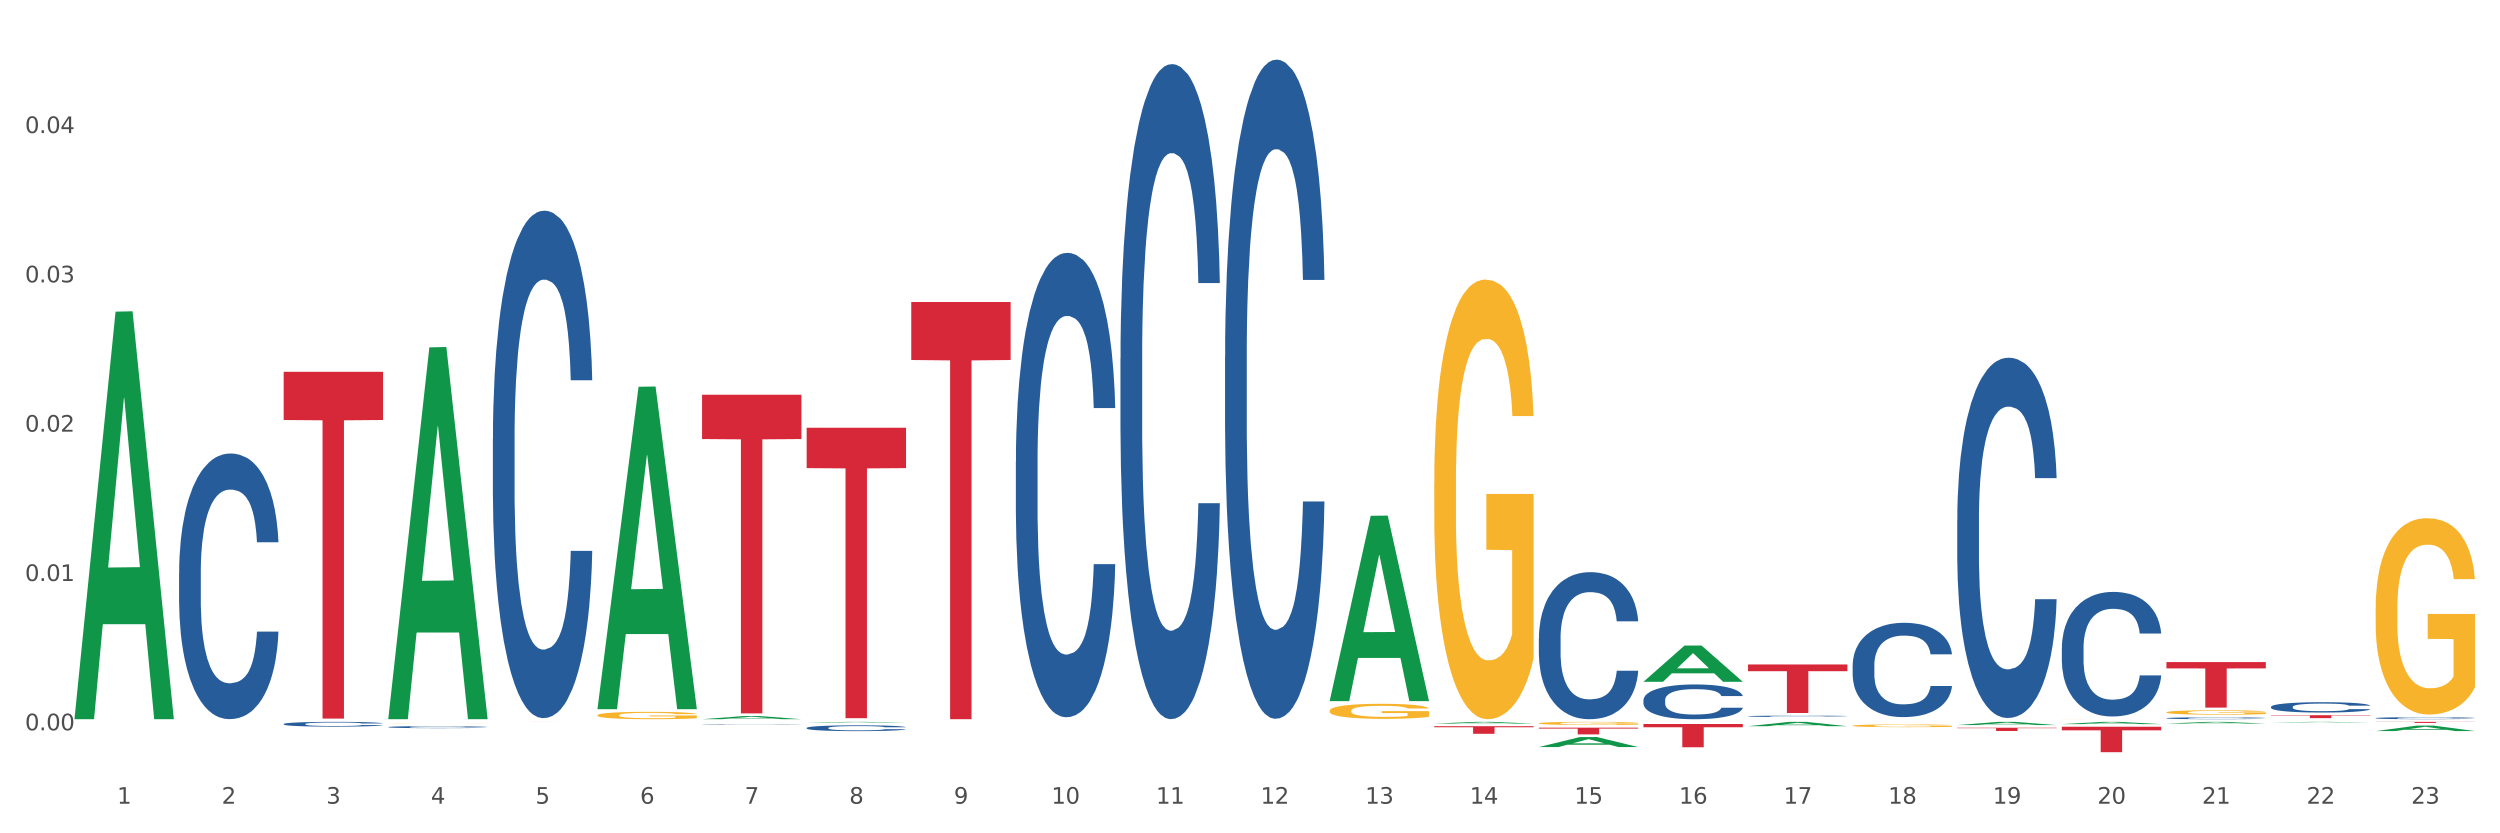 <?xml version="1.0" encoding="utf-8" standalone="no"?>
<!DOCTYPE svg PUBLIC "-//W3C//DTD SVG 1.1//EN"
  "http://www.w3.org/Graphics/SVG/1.1/DTD/svg11.dtd">
<svg xmlns:xlink="http://www.w3.org/1999/xlink" width="1080pt" height="360pt" viewBox="0 0 1080 360" xmlns="http://www.w3.org/2000/svg" version="1.1">
 <rect x="0" y="0" width="1080" height="360" fill="#333333" stroke="none"/>
 <defs>
  <style type="text/css">*{stroke-linejoin: round; stroke-linecap: butt}</style>
 </defs>
 <g id="figure_1">
  <g id="patch_1">
   <path d="M 0 360 
L 1080 360 
L 1080 0 
L 0 0 
z
" style="fill: #ffffff; stroke: #ffffff; stroke-linejoin: miter"/>
  </g>
  <g id="axes_1">
   <g id="matplotlib.axis_1">
    <g id="xtick_1">
     <g id="text_1">
      <!-- 1 -->
      <g style="fill: #4d4d4d" transform="translate(50.584 347.204) scale(0.096 -0.096)">
       <defs>
        <path id="DejaVuSans-31" d="M 794 531 
L 1825 531 
L 1825 4091 
L 703 3866 
L 703 4441 
L 1819 4666 
L 2450 4666 
L 2450 531 
L 3481 531 
L 3481 0 
L 794 0 
L 794 531 
z
" transform="scale(0.016)"/>
       </defs>
       <use xlink:href="#DejaVuSans-31"/>
      </g>
     </g>
    </g>
    <g id="xtick_2">
     <g id="text_2">
      <!-- 2 -->
      <g style="fill: #4d4d4d" transform="translate(95.771 347.204) scale(0.096 -0.096)">
       <defs>
        <path id="DejaVuSans-32" d="M 1228 531 
L 3431 531 
L 3431 0 
L 469 0 
L 469 531 
Q 828 903 1448 1529 
Q 2069 2156 2228 2338 
Q 2531 2678 2651 2914 
Q 2772 3150 2772 3378 
Q 2772 3750 2511 3984 
Q 2250 4219 1831 4219 
Q 1534 4219 1204 4116 
Q 875 4013 500 3803 
L 500 4441 
Q 881 4594 1212 4672 
Q 1544 4750 1819 4750 
Q 2544 4750 2975 4387 
Q 3406 4025 3406 3419 
Q 3406 3131 3298 2873 
Q 3191 2616 2906 2266 
Q 2828 2175 2409 1742 
Q 1991 1309 1228 531 
z
" transform="scale(0.016)"/>
       </defs>
       <use xlink:href="#DejaVuSans-32"/>
      </g>
     </g>
    </g>
    <g id="xtick_3">
     <g id="text_3">
      <!-- 3 -->
      <g style="fill: #4d4d4d" transform="translate(140.957 347.204) scale(0.096 -0.096)">
       <defs>
        <path id="DejaVuSans-33" d="M 2597 2516 
Q 3050 2419 3304 2112 
Q 3559 1806 3559 1356 
Q 3559 666 3084 287 
Q 2609 -91 1734 -91 
Q 1441 -91 1130 -33 
Q 819 25 488 141 
L 488 750 
Q 750 597 1062 519 
Q 1375 441 1716 441 
Q 2309 441 2620 675 
Q 2931 909 2931 1356 
Q 2931 1769 2642 2001 
Q 2353 2234 1838 2234 
L 1294 2234 
L 1294 2753 
L 1863 2753 
Q 2328 2753 2575 2939 
Q 2822 3125 2822 3475 
Q 2822 3834 2567 4026 
Q 2313 4219 1838 4219 
Q 1578 4219 1281 4162 
Q 984 4106 628 3988 
L 628 4550 
Q 988 4650 1302 4700 
Q 1616 4750 1894 4750 
Q 2613 4750 3031 4423 
Q 3450 4097 3450 3541 
Q 3450 3153 3228 2886 
Q 3006 2619 2597 2516 
z
" transform="scale(0.016)"/>
       </defs>
       <use xlink:href="#DejaVuSans-33"/>
      </g>
     </g>
    </g>
    <g id="xtick_4">
     <g id="text_4">
      <!-- 4 -->
      <g style="fill: #4d4d4d" transform="translate(186.143 347.204) scale(0.096 -0.096)">
       <defs>
        <path id="DejaVuSans-34" d="M 2419 4116 
L 825 1625 
L 2419 1625 
L 2419 4116 
z
M 2253 4666 
L 3047 4666 
L 3047 1625 
L 3713 1625 
L 3713 1100 
L 3047 1100 
L 3047 0 
L 2419 0 
L 2419 1100 
L 313 1100 
L 313 1709 
L 2253 4666 
z
" transform="scale(0.016)"/>
       </defs>
       <use xlink:href="#DejaVuSans-34"/>
      </g>
     </g>
    </g>
    <g id="xtick_5">
     <g id="text_5">
      <!-- 5 -->
      <g style="fill: #4d4d4d" transform="translate(231.33 347.204) scale(0.096 -0.096)">
       <defs>
        <path id="DejaVuSans-35" d="M 691 4666 
L 3169 4666 
L 3169 4134 
L 1269 4134 
L 1269 2991 
Q 1406 3038 1543 3061 
Q 1681 3084 1819 3084 
Q 2600 3084 3056 2656 
Q 3513 2228 3513 1497 
Q 3513 744 3044 326 
Q 2575 -91 1722 -91 
Q 1428 -91 1123 -41 
Q 819 9 494 109 
L 494 744 
Q 775 591 1075 516 
Q 1375 441 1709 441 
Q 2250 441 2565 725 
Q 2881 1009 2881 1497 
Q 2881 1984 2565 2268 
Q 2250 2553 1709 2553 
Q 1456 2553 1204 2497 
Q 953 2441 691 2322 
L 691 4666 
z
" transform="scale(0.016)"/>
       </defs>
       <use xlink:href="#DejaVuSans-35"/>
      </g>
     </g>
    </g>
    <g id="xtick_6">
     <g id="text_6">
      <!-- 6 -->
      <g style="fill: #4d4d4d" transform="translate(276.516 347.204) scale(0.096 -0.096)">
       <defs>
        <path id="DejaVuSans-36" d="M 2113 2584 
Q 1688 2584 1439 2293 
Q 1191 2003 1191 1497 
Q 1191 994 1439 701 
Q 1688 409 2113 409 
Q 2538 409 2786 701 
Q 3034 994 3034 1497 
Q 3034 2003 2786 2293 
Q 2538 2584 2113 2584 
z
M 3366 4563 
L 3366 3988 
Q 3128 4100 2886 4159 
Q 2644 4219 2406 4219 
Q 1781 4219 1451 3797 
Q 1122 3375 1075 2522 
Q 1259 2794 1537 2939 
Q 1816 3084 2150 3084 
Q 2853 3084 3261 2657 
Q 3669 2231 3669 1497 
Q 3669 778 3244 343 
Q 2819 -91 2113 -91 
Q 1303 -91 875 529 
Q 447 1150 447 2328 
Q 447 3434 972 4092 
Q 1497 4750 2381 4750 
Q 2619 4750 2861 4703 
Q 3103 4656 3366 4563 
z
" transform="scale(0.016)"/>
       </defs>
       <use xlink:href="#DejaVuSans-36"/>
      </g>
     </g>
    </g>
    <g id="xtick_7">
     <g id="text_7">
      <!-- 7 -->
      <g style="fill: #4d4d4d" transform="translate(321.702 347.204) scale(0.096 -0.096)">
       <defs>
        <path id="DejaVuSans-37" d="M 525 4666 
L 3525 4666 
L 3525 4397 
L 1831 0 
L 1172 0 
L 2766 4134 
L 525 4134 
L 525 4666 
z
" transform="scale(0.016)"/>
       </defs>
       <use xlink:href="#DejaVuSans-37"/>
      </g>
     </g>
    </g>
    <g id="xtick_8">
     <g id="text_8">
      <!-- 8 -->
      <g style="fill: #4d4d4d" transform="translate(366.888 347.204) scale(0.096 -0.096)">
       <defs>
        <path id="DejaVuSans-38" d="M 2034 2216 
Q 1584 2216 1326 1975 
Q 1069 1734 1069 1313 
Q 1069 891 1326 650 
Q 1584 409 2034 409 
Q 2484 409 2743 651 
Q 3003 894 3003 1313 
Q 3003 1734 2745 1975 
Q 2488 2216 2034 2216 
z
M 1403 2484 
Q 997 2584 770 2862 
Q 544 3141 544 3541 
Q 544 4100 942 4425 
Q 1341 4750 2034 4750 
Q 2731 4750 3128 4425 
Q 3525 4100 3525 3541 
Q 3525 3141 3298 2862 
Q 3072 2584 2669 2484 
Q 3125 2378 3379 2068 
Q 3634 1759 3634 1313 
Q 3634 634 3220 271 
Q 2806 -91 2034 -91 
Q 1263 -91 848 271 
Q 434 634 434 1313 
Q 434 1759 690 2068 
Q 947 2378 1403 2484 
z
M 1172 3481 
Q 1172 3119 1398 2916 
Q 1625 2713 2034 2713 
Q 2441 2713 2670 2916 
Q 2900 3119 2900 3481 
Q 2900 3844 2670 4047 
Q 2441 4250 2034 4250 
Q 1625 4250 1398 4047 
Q 1172 3844 1172 3481 
z
" transform="scale(0.016)"/>
       </defs>
       <use xlink:href="#DejaVuSans-38"/>
      </g>
     </g>
    </g>
    <g id="xtick_9">
     <g id="text_9">
      <!-- 9 -->
      <g style="fill: #4d4d4d" transform="translate(412.075 347.204) scale(0.096 -0.096)">
       <defs>
        <path id="DejaVuSans-39" d="M 703 97 
L 703 672 
Q 941 559 1184 500 
Q 1428 441 1663 441 
Q 2288 441 2617 861 
Q 2947 1281 2994 2138 
Q 2813 1869 2534 1725 
Q 2256 1581 1919 1581 
Q 1219 1581 811 2004 
Q 403 2428 403 3163 
Q 403 3881 828 4315 
Q 1253 4750 1959 4750 
Q 2769 4750 3195 4129 
Q 3622 3509 3622 2328 
Q 3622 1225 3098 567 
Q 2575 -91 1691 -91 
Q 1453 -91 1209 -44 
Q 966 3 703 97 
z
M 1959 2075 
Q 2384 2075 2632 2365 
Q 2881 2656 2881 3163 
Q 2881 3666 2632 3958 
Q 2384 4250 1959 4250 
Q 1534 4250 1286 3958 
Q 1038 3666 1038 3163 
Q 1038 2656 1286 2365 
Q 1534 2075 1959 2075 
z
" transform="scale(0.016)"/>
       </defs>
       <use xlink:href="#DejaVuSans-39"/>
      </g>
     </g>
    </g>
    <g id="xtick_10">
     <g id="text_10">
      <!-- 10 -->
      <g style="fill: #4d4d4d" transform="translate(454.207 347.204) scale(0.096 -0.096)">
       <defs>
        <path id="DejaVuSans-30" d="M 2034 4250 
Q 1547 4250 1301 3770 
Q 1056 3291 1056 2328 
Q 1056 1369 1301 889 
Q 1547 409 2034 409 
Q 2525 409 2770 889 
Q 3016 1369 3016 2328 
Q 3016 3291 2770 3770 
Q 2525 4250 2034 4250 
z
M 2034 4750 
Q 2819 4750 3233 4129 
Q 3647 3509 3647 2328 
Q 3647 1150 3233 529 
Q 2819 -91 2034 -91 
Q 1250 -91 836 529 
Q 422 1150 422 2328 
Q 422 3509 836 4129 
Q 1250 4750 2034 4750 
z
" transform="scale(0.016)"/>
       </defs>
       <use xlink:href="#DejaVuSans-31"/>
       <use xlink:href="#DejaVuSans-30" transform="translate(63.623 0)"/>
      </g>
     </g>
    </g>
    <g id="xtick_11">
     <g id="text_11">
      <!-- 11 -->
      <g style="fill: #4d4d4d" transform="translate(499.393 347.204) scale(0.096 -0.096)">
       <use xlink:href="#DejaVuSans-31"/>
       <use xlink:href="#DejaVuSans-31" transform="translate(63.623 0)"/>
      </g>
     </g>
    </g>
    <g id="xtick_12">
     <g id="text_12">
      <!-- 12 -->
      <g style="fill: #4d4d4d" transform="translate(544.58 347.204) scale(0.096 -0.096)">
       <use xlink:href="#DejaVuSans-31"/>
       <use xlink:href="#DejaVuSans-32" transform="translate(63.623 0)"/>
      </g>
     </g>
    </g>
    <g id="xtick_13">
     <g id="text_13">
      <!-- 13 -->
      <g style="fill: #4d4d4d" transform="translate(589.766 347.204) scale(0.096 -0.096)">
       <use xlink:href="#DejaVuSans-31"/>
       <use xlink:href="#DejaVuSans-33" transform="translate(63.623 0)"/>
      </g>
     </g>
    </g>
    <g id="xtick_14">
     <g id="text_14">
      <!-- 14 -->
      <g style="fill: #4d4d4d" transform="translate(634.952 347.204) scale(0.096 -0.096)">
       <use xlink:href="#DejaVuSans-31"/>
       <use xlink:href="#DejaVuSans-34" transform="translate(63.623 0)"/>
      </g>
     </g>
    </g>
    <g id="xtick_15">
     <g id="text_15">
      <!-- 15 -->
      <g style="fill: #4d4d4d" transform="translate(680.138 347.204) scale(0.096 -0.096)">
       <use xlink:href="#DejaVuSans-31"/>
       <use xlink:href="#DejaVuSans-35" transform="translate(63.623 0)"/>
      </g>
     </g>
    </g>
    <g id="xtick_16">
     <g id="text_16">
      <!-- 16 -->
      <g style="fill: #4d4d4d" transform="translate(725.325 347.204) scale(0.096 -0.096)">
       <use xlink:href="#DejaVuSans-31"/>
       <use xlink:href="#DejaVuSans-36" transform="translate(63.623 0)"/>
      </g>
     </g>
    </g>
    <g id="xtick_17">
     <g id="text_17">
      <!-- 17 -->
      <g style="fill: #4d4d4d" transform="translate(770.511 347.204) scale(0.096 -0.096)">
       <use xlink:href="#DejaVuSans-31"/>
       <use xlink:href="#DejaVuSans-37" transform="translate(63.623 0)"/>
      </g>
     </g>
    </g>
    <g id="xtick_18">
     <g id="text_18">
      <!-- 18 -->
      <g style="fill: #4d4d4d" transform="translate(815.697 347.204) scale(0.096 -0.096)">
       <use xlink:href="#DejaVuSans-31"/>
       <use xlink:href="#DejaVuSans-38" transform="translate(63.623 0)"/>
      </g>
     </g>
    </g>
    <g id="xtick_19">
     <g id="text_19">
      <!-- 19 -->
      <g style="fill: #4d4d4d" transform="translate(860.883 347.204) scale(0.096 -0.096)">
       <use xlink:href="#DejaVuSans-31"/>
       <use xlink:href="#DejaVuSans-39" transform="translate(63.623 0)"/>
      </g>
     </g>
    </g>
    <g id="xtick_20">
     <g id="text_20">
      <!-- 20 -->
      <g style="fill: #4d4d4d" transform="translate(906.07 347.204) scale(0.096 -0.096)">
       <use xlink:href="#DejaVuSans-32"/>
       <use xlink:href="#DejaVuSans-30" transform="translate(63.623 0)"/>
      </g>
     </g>
    </g>
    <g id="xtick_21">
     <g id="text_21">
      <!-- 21 -->
      <g style="fill: #4d4d4d" transform="translate(951.256 347.204) scale(0.096 -0.096)">
       <use xlink:href="#DejaVuSans-32"/>
       <use xlink:href="#DejaVuSans-31" transform="translate(63.623 0)"/>
      </g>
     </g>
    </g>
    <g id="xtick_22">
     <g id="text_22">
      <!-- 22 -->
      <g style="fill: #4d4d4d" transform="translate(996.442 347.204) scale(0.096 -0.096)">
       <use xlink:href="#DejaVuSans-32"/>
       <use xlink:href="#DejaVuSans-32" transform="translate(63.623 0)"/>
      </g>
     </g>
    </g>
    <g id="xtick_23">
     <g id="text_23">
      <!-- 23 -->
      <g style="fill: #4d4d4d" transform="translate(1041.629 347.204) scale(0.096 -0.096)">
       <use xlink:href="#DejaVuSans-32"/>
       <use xlink:href="#DejaVuSans-33" transform="translate(63.623 0)"/>
      </g>
     </g>
    </g>
    <g id="xtick_24"/>
    <g id="xtick_25"/>
    <g id="xtick_26"/>
    <g id="xtick_27"/>
    <g id="xtick_28"/>
    <g id="xtick_29"/>
    <g id="xtick_30"/>
    <g id="xtick_31"/>
    <g id="xtick_32"/>
    <g id="xtick_33"/>
    <g id="xtick_34"/>
    <g id="xtick_35"/>
    <g id="xtick_36"/>
    <g id="xtick_37"/>
    <g id="xtick_38"/>
    <g id="xtick_39"/>
    <g id="xtick_40"/>
    <g id="xtick_41"/>
    <g id="xtick_42"/>
    <g id="xtick_43"/>
    <g id="xtick_44"/>
    <g id="xtick_45"/>
   </g>
   <g id="matplotlib.axis_2">
    <g id="ytick_1">
     <g id="text_24">
      <!-- 0.00 -->
      <g style="fill: #4d4d4d" transform="translate(10.8 315.49) scale(0.096 -0.096)">
       <defs>
        <path id="DejaVuSans-2e" d="M 684 794 
L 1344 794 
L 1344 0 
L 684 0 
L 684 794 
z
" transform="scale(0.016)"/>
       </defs>
       <use xlink:href="#DejaVuSans-30"/>
       <use xlink:href="#DejaVuSans-2e" transform="translate(63.623 0)"/>
       <use xlink:href="#DejaVuSans-30" transform="translate(95.41 0)"/>
       <use xlink:href="#DejaVuSans-30" transform="translate(159.033 0)"/>
      </g>
     </g>
    </g>
    <g id="ytick_2">
     <g id="text_25">
      <!-- 0.01 -->
      <g style="fill: #4d4d4d" transform="translate(10.8 250.988) scale(0.096 -0.096)">
       <use xlink:href="#DejaVuSans-30"/>
       <use xlink:href="#DejaVuSans-2e" transform="translate(63.623 0)"/>
       <use xlink:href="#DejaVuSans-30" transform="translate(95.41 0)"/>
       <use xlink:href="#DejaVuSans-31" transform="translate(159.033 0)"/>
      </g>
     </g>
    </g>
    <g id="ytick_3">
     <g id="text_26">
      <!-- 0.02 -->
      <g style="fill: #4d4d4d" transform="translate(10.8 186.485) scale(0.096 -0.096)">
       <use xlink:href="#DejaVuSans-30"/>
       <use xlink:href="#DejaVuSans-2e" transform="translate(63.623 0)"/>
       <use xlink:href="#DejaVuSans-30" transform="translate(95.41 0)"/>
       <use xlink:href="#DejaVuSans-32" transform="translate(159.033 0)"/>
      </g>
     </g>
    </g>
    <g id="ytick_4">
     <g id="text_27">
      <!-- 0.03 -->
      <g style="fill: #4d4d4d" transform="translate(10.8 121.982) scale(0.096 -0.096)">
       <use xlink:href="#DejaVuSans-30"/>
       <use xlink:href="#DejaVuSans-2e" transform="translate(63.623 0)"/>
       <use xlink:href="#DejaVuSans-30" transform="translate(95.41 0)"/>
       <use xlink:href="#DejaVuSans-33" transform="translate(159.033 0)"/>
      </g>
     </g>
    </g>
    <g id="ytick_5">
     <g id="text_28">
      <!-- 0.04 -->
      <g style="fill: #4d4d4d" transform="translate(10.8 57.479) scale(0.096 -0.096)">
       <use xlink:href="#DejaVuSans-30"/>
       <use xlink:href="#DejaVuSans-2e" transform="translate(63.623 0)"/>
       <use xlink:href="#DejaVuSans-30" transform="translate(95.41 0)"/>
       <use xlink:href="#DejaVuSans-34" transform="translate(159.033 0)"/>
      </g>
     </g>
    </g>
    <g id="ytick_6"/>
    <g id="ytick_7"/>
    <g id="ytick_8"/>
    <g id="ytick_9"/>
    <g id="ytick_10"/>
   </g>
   <g id="PolyCollection_1">
    <path d="M 32.175 310.368 
L 32.219 310.202 
L 49.921 134.636 
L 57.267 134.47 
L 75.102 310.699 
L 66.605 310.699 
L 62.755 269.662 
L 44.478 269.662 
L 44.345 270.324 
L 40.628 310.699 
L 32.175 310.699 
L 32.175 310.368 
L 46.779 245.172 
L 60.454 245.006 
L 53.683 172.033 
L 53.594 171.702 
L 53.506 172.198 
L 46.735 245.006 
L 46.779 245.172 
L 32.175 310.368 
z
" clip-path="url(#p0abaceaf3c)" style="fill: #109648"/>
    <path d="M 303.293 313.094 
L 303.343 313.094 
L 303.343 313.089 
L 303.496 313.082 
L 304.054 313.069 
L 304.764 313.059 
L 305.982 313.048 
L 306.642 313.043 
L 307.504 313.037 
L 309.28 313.029 
L 311.31 313.021 
L 312.73 313.017 
L 313.796 313.015 
L 316.181 313.01 
L 317.551 313.008 
L 318.972 313.006 
L 320.189 313.005 
L 322.219 313.004 
L 323.843 313.003 
L 325.72 313.003 
L 327.293 313.003 
L 329.374 313.004 
L 332.418 313.006 
L 333.585 313.007 
L 335.158 313.01 
L 336.782 313.013 
L 338.101 313.016 
L 339.623 313.02 
L 341.196 313.025 
L 342.718 313.033 
L 343.784 313.039 
L 344.647 313.046 
L 345.408 313.054 
L 345.966 313.063 
L 346.22 313.071 
L 336.934 313.071 
L 336.68 313.064 
L 336.173 313.057 
L 335.665 313.052 
L 335.107 313.048 
L 334.245 313.043 
L 333.484 313.04 
L 332.215 313.036 
L 331.048 313.034 
L 330.084 313.033 
L 328.917 313.032 
L 326.431 313.031 
L 324.655 313.031 
L 323.538 313.031 
L 322.168 313.032 
L 321.001 313.033 
L 319.631 313.036 
L 318.566 313.038 
L 317.5 313.041 
L 316.891 313.043 
L 315.978 313.047 
L 315.369 313.051 
L 314.557 313.057 
L 314.1 313.061 
L 313.289 313.071 
L 312.933 313.079 
L 312.781 313.084 
L 312.68 313.09 
L 312.68 313.119 
L 312.984 313.132 
L 313.238 313.138 
L 313.644 313.144 
L 314.405 313.152 
L 315.521 313.16 
L 316.688 313.166 
L 317.652 313.17 
L 318.566 313.172 
L 319.479 313.174 
L 320.595 313.176 
L 321.509 313.177 
L 322.879 313.178 
L 324.502 313.179 
L 325.771 313.179 
L 328.359 313.178 
L 329.526 313.177 
L 330.642 313.176 
L 331.86 313.174 
L 332.824 313.172 
L 333.382 313.17 
L 334.295 313.166 
L 335.006 313.163 
L 335.615 313.158 
L 336.021 313.155 
L 336.477 313.149 
L 336.833 313.143 
L 336.934 313.139 
L 346.22 313.139 
L 346.017 313.146 
L 345.661 313.153 
L 344.951 313.161 
L 344.393 313.166 
L 343.53 313.173 
L 342.617 313.178 
L 341.348 313.184 
L 340.181 313.188 
L 338.964 313.192 
L 337.644 313.195 
L 335.26 313.199 
L 334.397 313.201 
L 332.57 313.203 
L 331.15 313.204 
L 329.069 313.206 
L 326.938 313.206 
L 324.705 313.207 
L 322.726 313.206 
L 320.545 313.205 
L 319.175 313.204 
L 317.652 313.202 
L 315.876 313.2 
L 314.202 313.197 
L 312.629 313.193 
L 311.158 313.189 
L 309.788 313.184 
L 308.012 313.176 
L 306.692 313.168 
L 305.728 313.161 
L 305.069 313.155 
L 304.409 313.147 
L 304.054 313.141 
L 303.496 313.128 
L 303.293 313.116 
L 303.293 313.094 
z
" clip-path="url(#p0abaceaf3c)" style="fill: #255c99"/>
    <path d="M 212.92 189.514 
L 212.971 189.313 
L 212.971 183.708 
L 213.123 176.1 
L 213.681 162.086 
L 214.392 151.475 
L 215.609 139.062 
L 216.269 133.857 
L 217.132 128.051 
L 218.908 118.641 
L 220.937 110.633 
L 222.358 106.229 
L 223.424 103.426 
L 225.808 98.421 
L 227.178 96.218 
L 228.599 94.417 
L 229.817 93.215 
L 231.847 91.814 
L 233.47 91.213 
L 235.348 91.013 
L 236.921 91.213 
L 239.001 92.014 
L 242.045 94.417 
L 243.213 95.818 
L 244.786 98.22 
L 246.409 101.424 
L 247.728 104.627 
L 249.251 109.232 
L 250.824 115.238 
L 252.346 122.846 
L 253.411 129.853 
L 254.274 137.26 
L 255.035 146.27 
L 255.593 156.08 
L 255.847 164.288 
L 246.561 164.288 
L 246.308 156.88 
L 245.8 148.872 
L 245.293 143.467 
L 244.735 139.062 
L 243.872 134.057 
L 243.111 130.854 
L 241.843 127.05 
L 240.675 124.647 
L 239.711 123.246 
L 238.544 122.045 
L 236.058 120.844 
L 234.282 120.844 
L 233.166 121.244 
L 231.796 122.245 
L 230.629 123.646 
L 229.259 126.049 
L 228.193 128.652 
L 227.128 132.055 
L 226.519 134.457 
L 225.605 138.862 
L 224.996 142.466 
L 224.185 148.672 
L 223.728 153.076 
L 222.916 164.488 
L 222.561 172.897 
L 222.409 178.703 
L 222.307 185.109 
L 222.307 216.341 
L 222.612 230.355 
L 222.865 236.361 
L 223.271 243.168 
L 224.032 251.977 
L 225.149 260.586 
L 226.316 266.793 
L 227.28 270.596 
L 228.193 273.399 
L 229.107 275.601 
L 230.223 277.604 
L 231.136 278.805 
L 232.506 280.006 
L 234.13 280.607 
L 235.398 280.607 
L 237.986 279.606 
L 239.153 278.605 
L 240.27 277.203 
L 241.487 275.001 
L 242.451 272.598 
L 243.01 270.797 
L 243.923 266.993 
L 244.633 262.989 
L 245.242 258.384 
L 245.648 254.38 
L 246.105 248.374 
L 246.46 241.567 
L 246.561 237.963 
L 255.847 237.963 
L 255.644 245.17 
L 255.289 252.178 
L 254.579 261.587 
L 254.02 266.993 
L 253.158 273.599 
L 252.244 279.205 
L 250.976 285.412 
L 249.809 290.016 
L 248.591 294.02 
L 247.272 297.624 
L 244.887 302.629 
L 244.024 304.031 
L 242.198 306.433 
L 240.777 307.834 
L 238.697 309.236 
L 236.565 310.037 
L 234.333 310.237 
L 232.354 309.836 
L 230.172 308.635 
L 228.802 307.434 
L 227.28 305.632 
L 225.504 302.829 
L 223.829 299.426 
L 222.256 295.422 
L 220.785 290.817 
L 219.415 285.612 
L 217.639 277.003 
L 216.32 268.594 
L 215.356 260.786 
L 214.696 254.18 
L 214.036 245.771 
L 213.681 239.965 
L 213.123 225.951 
L 212.92 212.938 
L 212.92 189.514 
z
" clip-path="url(#p0abaceaf3c)" style="fill: #255c99"/>
    <path d="M 167.734 314.085 
L 167.785 314.084 
L 167.785 314.061 
L 167.937 314.031 
L 168.495 313.974 
L 169.205 313.932 
L 170.423 313.882 
L 171.083 313.861 
L 171.945 313.837 
L 173.721 313.799 
L 175.751 313.767 
L 177.172 313.749 
L 178.237 313.738 
L 180.622 313.718 
L 181.992 313.709 
L 183.413 313.702 
L 184.631 313.697 
L 186.66 313.691 
L 188.284 313.689 
L 190.161 313.688 
L 191.734 313.689 
L 193.815 313.692 
L 196.859 313.702 
L 198.026 313.707 
L 199.599 313.717 
L 201.223 313.73 
L 202.542 313.743 
L 204.064 313.761 
L 205.637 313.786 
L 207.16 313.816 
L 208.225 313.844 
L 209.088 313.874 
L 209.849 313.911 
L 210.407 313.95 
L 210.661 313.983 
L 201.375 313.983 
L 201.121 313.953 
L 200.614 313.921 
L 200.107 313.899 
L 199.548 313.882 
L 198.686 313.861 
L 197.925 313.849 
L 196.656 313.833 
L 195.489 313.824 
L 194.525 313.818 
L 193.358 313.813 
L 190.872 313.808 
L 189.096 313.808 
L 187.98 313.81 
L 186.61 313.814 
L 185.442 313.819 
L 184.072 313.829 
L 183.007 313.84 
L 181.941 313.853 
L 181.332 313.863 
L 180.419 313.881 
L 179.81 313.895 
L 178.998 313.92 
L 178.542 313.938 
L 177.73 313.984 
L 177.375 314.018 
L 177.222 314.041 
L 177.121 314.067 
L 177.121 314.193 
L 177.425 314.249 
L 177.679 314.274 
L 178.085 314.301 
L 178.846 314.337 
L 179.962 314.371 
L 181.129 314.396 
L 182.094 314.412 
L 183.007 314.423 
L 183.92 314.432 
L 185.037 314.44 
L 185.95 314.445 
L 187.32 314.449 
L 188.944 314.452 
L 190.212 314.452 
L 192.8 314.448 
L 193.967 314.444 
L 195.083 314.438 
L 196.301 314.429 
L 197.265 314.42 
L 197.823 314.412 
L 198.737 314.397 
L 199.447 314.381 
L 200.056 314.362 
L 200.462 314.346 
L 200.918 314.322 
L 201.274 314.295 
L 201.375 314.28 
L 210.661 314.28 
L 210.458 314.309 
L 210.103 314.337 
L 209.392 314.375 
L 208.834 314.397 
L 207.972 314.424 
L 207.058 314.446 
L 205.79 314.471 
L 204.623 314.49 
L 203.405 314.506 
L 202.086 314.52 
L 199.701 314.541 
L 198.838 314.546 
L 197.011 314.556 
L 195.591 314.562 
L 193.51 314.567 
L 191.379 314.57 
L 189.147 314.571 
L 187.168 314.57 
L 184.986 314.565 
L 183.616 314.56 
L 182.094 314.553 
L 180.318 314.541 
L 178.643 314.528 
L 177.07 314.512 
L 175.599 314.493 
L 174.229 314.472 
L 172.453 314.437 
L 171.133 314.403 
L 170.169 314.372 
L 169.51 314.345 
L 168.85 314.312 
L 168.495 314.288 
L 167.937 314.232 
L 167.734 314.179 
L 167.734 314.085 
z
" clip-path="url(#p0abaceaf3c)" style="fill: #255c99"/>
    <path d="M 122.548 312.772 
L 122.598 312.77 
L 122.598 312.718 
L 122.751 312.646 
L 123.309 312.514 
L 124.019 312.414 
L 125.237 312.296 
L 125.896 312.247 
L 126.759 312.193 
L 128.535 312.104 
L 130.565 312.028 
L 131.985 311.987 
L 133.051 311.96 
L 135.436 311.913 
L 136.806 311.892 
L 138.227 311.875 
L 139.444 311.864 
L 141.474 311.851 
L 143.098 311.845 
L 144.975 311.843 
L 146.548 311.845 
L 148.628 311.853 
L 151.673 311.875 
L 152.84 311.889 
L 154.413 311.911 
L 156.037 311.941 
L 157.356 311.972 
L 158.878 312.015 
L 160.451 312.072 
L 161.973 312.143 
L 163.039 312.21 
L 163.902 312.279 
L 164.663 312.364 
L 165.221 312.457 
L 165.475 312.534 
L 156.189 312.534 
L 155.935 312.464 
L 155.428 312.389 
L 154.92 312.338 
L 154.362 312.296 
L 153.5 312.249 
L 152.738 312.219 
L 151.47 312.183 
L 150.303 312.16 
L 149.339 312.147 
L 148.172 312.136 
L 145.685 312.125 
L 143.91 312.125 
L 142.793 312.128 
L 141.423 312.138 
L 140.256 312.151 
L 138.886 312.174 
L 137.821 312.198 
L 136.755 312.23 
L 136.146 312.253 
L 135.233 312.295 
L 134.624 312.329 
L 133.812 312.387 
L 133.355 312.429 
L 132.544 312.536 
L 132.188 312.616 
L 132.036 312.67 
L 131.935 312.731 
L 131.935 313.025 
L 132.239 313.157 
L 132.493 313.214 
L 132.899 313.278 
L 133.66 313.361 
L 134.776 313.443 
L 135.943 313.501 
L 136.907 313.537 
L 137.821 313.563 
L 138.734 313.584 
L 139.85 313.603 
L 140.764 313.614 
L 142.134 313.626 
L 143.757 313.631 
L 145.026 313.631 
L 147.614 313.622 
L 148.781 313.613 
L 149.897 313.599 
L 151.115 313.579 
L 152.079 313.556 
L 152.637 313.539 
L 153.55 313.503 
L 154.261 313.465 
L 154.87 313.422 
L 155.276 313.384 
L 155.732 313.327 
L 156.087 313.263 
L 156.189 313.229 
L 165.475 313.229 
L 165.272 313.297 
L 164.916 313.363 
L 164.206 313.452 
L 163.648 313.503 
L 162.785 313.565 
L 161.872 313.618 
L 160.603 313.677 
L 159.436 313.72 
L 158.219 313.758 
L 156.899 313.792 
L 154.514 313.839 
L 153.652 313.852 
L 151.825 313.875 
L 150.404 313.888 
L 148.324 313.901 
L 146.193 313.909 
L 143.96 313.911 
L 141.981 313.907 
L 139.8 313.896 
L 138.43 313.884 
L 136.907 313.867 
L 135.131 313.841 
L 133.457 313.809 
L 131.884 313.771 
L 130.412 313.728 
L 129.042 313.679 
L 127.266 313.597 
L 125.947 313.518 
L 124.983 313.445 
L 124.323 313.382 
L 123.664 313.303 
L 123.309 313.248 
L 122.751 313.116 
L 122.548 312.993 
L 122.548 312.772 
z
" clip-path="url(#p0abaceaf3c)" style="fill: #255c99"/>
    <path d="M 77.361 247.475 
L 77.412 247.37 
L 77.412 244.435 
L 77.564 240.453 
L 78.122 233.116 
L 78.833 227.561 
L 80.051 221.063 
L 80.71 218.338 
L 81.573 215.299 
L 83.349 210.373 
L 85.378 206.181 
L 86.799 203.875 
L 87.865 202.408 
L 90.25 199.788 
L 91.62 198.635 
L 93.04 197.691 
L 94.258 197.063 
L 96.288 196.329 
L 97.911 196.014 
L 99.789 195.91 
L 101.362 196.014 
L 103.442 196.434 
L 106.487 197.691 
L 107.654 198.425 
L 109.227 199.683 
L 110.85 201.36 
L 112.17 203.037 
L 113.692 205.447 
L 115.265 208.591 
L 116.787 212.574 
L 117.853 216.242 
L 118.715 220.12 
L 119.476 224.836 
L 120.035 229.972 
L 120.288 234.269 
L 111.003 234.269 
L 110.749 230.391 
L 110.242 226.199 
L 109.734 223.369 
L 109.176 221.063 
L 108.313 218.443 
L 107.552 216.766 
L 106.284 214.775 
L 105.117 213.517 
L 104.153 212.784 
L 102.986 212.155 
L 100.499 211.526 
L 98.723 211.526 
L 97.607 211.736 
L 96.237 212.26 
L 95.07 212.993 
L 93.7 214.251 
L 92.634 215.613 
L 91.569 217.395 
L 90.96 218.653 
L 90.047 220.959 
L 89.438 222.845 
L 88.626 226.094 
L 88.169 228.4 
L 87.357 234.374 
L 87.002 238.776 
L 86.85 241.815 
L 86.748 245.169 
L 86.748 261.519 
L 87.053 268.855 
L 87.307 271.999 
L 87.712 275.563 
L 88.474 280.174 
L 89.59 284.681 
L 90.757 287.93 
L 91.721 289.921 
L 92.634 291.389 
L 93.548 292.542 
L 94.664 293.59 
L 95.577 294.219 
L 96.947 294.847 
L 98.571 295.162 
L 99.84 295.162 
L 102.427 294.638 
L 103.594 294.114 
L 104.711 293.38 
L 105.929 292.227 
L 106.893 290.97 
L 107.451 290.026 
L 108.364 288.035 
L 109.074 285.939 
L 109.683 283.528 
L 110.089 281.432 
L 110.546 278.288 
L 110.901 274.724 
L 111.003 272.838 
L 120.288 272.838 
L 120.085 276.611 
L 119.73 280.279 
L 119.02 285.205 
L 118.462 288.035 
L 117.599 291.494 
L 116.686 294.428 
L 115.417 297.677 
L 114.25 300.088 
L 113.032 302.184 
L 111.713 304.07 
L 109.328 306.691 
L 108.466 307.424 
L 106.639 308.682 
L 105.218 309.416 
L 103.138 310.149 
L 101.007 310.568 
L 98.774 310.673 
L 96.795 310.464 
L 94.613 309.835 
L 93.243 309.206 
L 91.721 308.263 
L 89.945 306.795 
L 88.271 305.014 
L 86.698 302.917 
L 85.226 300.507 
L 83.856 297.782 
L 82.08 293.275 
L 80.761 288.873 
L 79.797 284.786 
L 79.137 281.327 
L 78.478 276.925 
L 78.122 273.886 
L 77.564 266.55 
L 77.361 259.737 
L 77.361 247.475 
z
" clip-path="url(#p0abaceaf3c)" style="fill: #255c99"/>
    <path d="M 122.548 160.614 
L 165.475 160.614 
L 165.475 181.436 
L 148.589 181.577 
L 148.589 310.446 
L 139.332 310.446 
L 139.332 181.577 
L 122.548 181.436 
L 122.548 160.755 
L 122.548 160.614 
z
" clip-path="url(#p0abaceaf3c)" style="fill: #d62839"/>
    <path d="M 212.92 311.843 
L 255.847 311.843 
L 255.847 311.846 
L 238.961 311.846 
L 238.961 311.86 
L 229.704 311.86 
L 229.704 311.846 
L 212.92 311.846 
L 212.92 311.843 
L 212.92 311.843 
z
" clip-path="url(#p0abaceaf3c)" style="fill: #d62839"/>
    <path d="M 303.293 170.536 
L 346.22 170.536 
L 346.22 189.666 
L 329.334 189.796 
L 329.334 308.195 
L 320.077 308.195 
L 320.077 189.796 
L 303.293 189.666 
L 303.293 170.666 
L 303.293 170.536 
z
" clip-path="url(#p0abaceaf3c)" style="fill: #d62839"/>
    <path d="M 348.479 184.792 
L 391.406 184.792 
L 391.406 202.227 
L 374.52 202.344 
L 374.52 310.249 
L 365.263 310.249 
L 365.263 202.344 
L 348.479 202.227 
L 348.479 184.91 
L 348.479 184.792 
z
" clip-path="url(#p0abaceaf3c)" style="fill: #d62839"/>
    <path d="M 393.665 130.475 
L 436.592 130.475 
L 436.592 155.52 
L 419.706 155.69 
L 419.706 310.699 
L 410.449 310.699 
L 410.449 155.69 
L 393.665 155.52 
L 393.665 130.644 
L 393.665 130.475 
z
" clip-path="url(#p0abaceaf3c)" style="fill: #d62839"/>
    <path d="M 167.734 312.503 
L 167.785 312.503 
L 167.785 312.501 
L 167.886 312.499 
L 168.393 312.494 
L 169.153 312.489 
L 169.71 312.487 
L 170.268 312.485 
L 170.927 312.483 
L 171.738 312.481 
L 173.207 312.479 
L 174.12 312.477 
L 175.235 312.476 
L 177.262 312.474 
L 178.732 312.472 
L 180.252 312.471 
L 182.735 312.47 
L 184.357 312.469 
L 186.08 312.469 
L 188.158 312.469 
L 189.729 312.469 
L 193.176 312.469 
L 196.115 312.47 
L 197.534 312.47 
L 199.359 312.471 
L 200.322 312.471 
L 201.893 312.472 
L 203.515 312.474 
L 204.63 312.475 
L 206.302 312.477 
L 207.569 312.48 
L 208.735 312.483 
L 209.343 312.485 
L 209.799 312.487 
L 210.205 312.489 
L 210.61 312.492 
L 201.487 312.492 
L 201.133 312.49 
L 200.575 312.487 
L 199.764 312.485 
L 199.055 312.484 
L 197.838 312.482 
L 196.723 312.481 
L 195.558 312.48 
L 194.139 312.479 
L 193.024 312.479 
L 191.453 312.479 
L 188.361 312.479 
L 186.283 312.479 
L 184.864 312.48 
L 183.952 312.481 
L 183.141 312.481 
L 182.229 312.482 
L 181.164 312.484 
L 180.404 312.485 
L 179.644 312.487 
L 179.036 312.488 
L 178.478 312.49 
L 178.022 312.492 
L 177.667 312.495 
L 177.363 312.497 
L 177.11 312.501 
L 177.11 312.511 
L 177.211 312.513 
L 177.465 312.516 
L 177.769 312.518 
L 178.276 312.52 
L 178.732 312.522 
L 179.593 312.525 
L 180.556 312.527 
L 181.316 312.528 
L 182.077 312.529 
L 183.394 312.531 
L 184.864 312.532 
L 186.131 312.533 
L 187.854 312.533 
L 189.02 312.533 
L 190.034 312.534 
L 192.517 312.534 
L 194.291 312.533 
L 196.267 312.533 
L 197.788 312.532 
L 199.055 312.532 
L 200.474 312.53 
L 201.386 312.529 
L 201.386 312.515 
L 190.236 312.515 
L 190.236 312.505 
L 210.661 312.505 
L 210.661 312.533 
L 209.799 312.535 
L 208.836 312.536 
L 207.823 312.537 
L 206.302 312.539 
L 204.478 312.54 
L 202.856 312.541 
L 201.133 312.542 
L 199.105 312.542 
L 196.47 312.543 
L 194.848 312.543 
L 192.821 312.544 
L 190.439 312.544 
L 188.361 312.544 
L 186.334 312.543 
L 184.205 312.543 
L 182.127 312.542 
L 180.556 312.541 
L 178.985 312.54 
L 177.313 312.538 
L 175.995 312.537 
L 174.981 312.536 
L 173.866 312.534 
L 172.65 312.532 
L 171.738 312.53 
L 170.927 312.528 
L 170.065 312.526 
L 169.457 312.524 
L 168.849 312.521 
L 168.494 312.519 
L 168.089 312.516 
L 167.785 312.512 
L 167.734 312.503 
z
" clip-path="url(#p0abaceaf3c)" style="fill: #f7b32b"/>
    <path d="M 664.783 314.346 
L 707.71 314.346 
L 707.71 314.75 
L 690.824 314.753 
L 690.824 317.254 
L 681.567 317.254 
L 681.567 314.753 
L 664.783 314.75 
L 664.783 314.349 
L 664.783 314.346 
z
" clip-path="url(#p0abaceaf3c)" style="fill: #d62839"/>
    <path d="M 709.969 312.776 
L 752.896 312.776 
L 752.896 314.17 
L 736.01 314.179 
L 736.01 322.807 
L 726.753 322.807 
L 726.753 314.179 
L 709.969 314.17 
L 709.969 312.785 
L 709.969 312.776 
z
" clip-path="url(#p0abaceaf3c)" style="fill: #d62839"/>
    <path d="M 755.155 287.036 
L 798.082 287.036 
L 798.082 289.951 
L 781.196 289.97 
L 781.196 308.013 
L 771.94 308.013 
L 771.94 289.97 
L 755.155 289.951 
L 755.155 287.055 
L 755.155 287.036 
z
" clip-path="url(#p0abaceaf3c)" style="fill: #d62839"/>
    <path d="M 845.528 314.386 
L 888.455 314.386 
L 888.455 314.581 
L 871.569 314.582 
L 871.569 315.792 
L 862.312 315.792 
L 862.312 314.582 
L 845.528 314.581 
L 845.528 314.387 
L 845.528 314.386 
z
" clip-path="url(#p0abaceaf3c)" style="fill: #d62839"/>
    <path d="M 890.714 313.963 
L 933.641 313.963 
L 933.641 315.49 
L 916.755 315.5 
L 916.755 324.95 
L 907.498 324.95 
L 907.498 315.5 
L 890.714 315.49 
L 890.714 313.973 
L 890.714 313.963 
z
" clip-path="url(#p0abaceaf3c)" style="fill: #d62839"/>
    <path d="M 935.9 286.013 
L 978.827 286.013 
L 978.827 288.748 
L 961.941 288.766 
L 961.941 305.69 
L 952.685 305.69 
L 952.685 288.766 
L 935.9 288.748 
L 935.9 286.032 
L 935.9 286.013 
z
" clip-path="url(#p0abaceaf3c)" style="fill: #d62839"/>
    <path d="M 348.479 314.464 
L 348.53 314.462 
L 348.53 314.398 
L 348.682 314.311 
L 349.24 314.15 
L 349.95 314.029 
L 351.168 313.887 
L 351.828 313.827 
L 352.69 313.76 
L 354.466 313.653 
L 356.496 313.561 
L 357.917 313.511 
L 358.982 313.478 
L 361.367 313.421 
L 362.737 313.396 
L 364.158 313.375 
L 365.376 313.361 
L 367.405 313.345 
L 369.029 313.339 
L 370.906 313.336 
L 372.479 313.339 
L 374.56 313.348 
L 377.604 313.375 
L 378.771 313.391 
L 380.344 313.419 
L 381.968 313.455 
L 383.287 313.492 
L 384.81 313.545 
L 386.383 313.614 
L 387.905 313.701 
L 388.97 313.781 
L 389.833 313.866 
L 390.594 313.969 
L 391.152 314.082 
L 391.406 314.176 
L 382.12 314.176 
L 381.867 314.091 
L 381.359 313.999 
L 380.852 313.937 
L 380.294 313.887 
L 379.431 313.829 
L 378.67 313.793 
L 377.401 313.749 
L 376.234 313.721 
L 375.27 313.705 
L 374.103 313.692 
L 371.617 313.678 
L 369.841 313.678 
L 368.725 313.683 
L 367.355 313.694 
L 366.188 313.71 
L 364.818 313.738 
L 363.752 313.767 
L 362.686 313.806 
L 362.078 313.834 
L 361.164 313.884 
L 360.555 313.926 
L 359.743 313.997 
L 359.287 314.047 
L 358.475 314.178 
L 358.12 314.274 
L 357.968 314.341 
L 357.866 314.414 
L 357.866 314.772 
L 358.17 314.932 
L 358.424 315.001 
L 358.83 315.079 
L 359.591 315.18 
L 360.708 315.279 
L 361.875 315.35 
L 362.839 315.393 
L 363.752 315.425 
L 364.665 315.451 
L 365.782 315.473 
L 366.695 315.487 
L 368.065 315.501 
L 369.689 315.508 
L 370.957 315.508 
L 373.545 315.496 
L 374.712 315.485 
L 375.828 315.469 
L 377.046 315.444 
L 378.01 315.416 
L 378.568 315.396 
L 379.482 315.352 
L 380.192 315.306 
L 380.801 315.253 
L 381.207 315.207 
L 381.664 315.139 
L 382.019 315.061 
L 382.12 315.019 
L 391.406 315.019 
L 391.203 315.102 
L 390.848 315.182 
L 390.137 315.29 
L 389.579 315.352 
L 388.717 315.428 
L 387.803 315.492 
L 386.535 315.563 
L 385.368 315.616 
L 384.15 315.662 
L 382.831 315.703 
L 380.446 315.76 
L 379.583 315.776 
L 377.757 315.804 
L 376.336 315.82 
L 374.255 315.836 
L 372.124 315.845 
L 369.892 315.847 
L 367.913 315.843 
L 365.731 315.829 
L 364.361 315.815 
L 362.839 315.795 
L 361.063 315.762 
L 359.388 315.723 
L 357.815 315.678 
L 356.344 315.625 
L 354.974 315.565 
L 353.198 315.467 
L 351.879 315.37 
L 350.914 315.281 
L 350.255 315.205 
L 349.595 315.109 
L 349.24 315.042 
L 348.682 314.882 
L 348.479 314.733 
L 348.479 314.464 
z
" clip-path="url(#p0abaceaf3c)" style="fill: #255c99"/>
    <path d="M 438.851 199.377 
L 438.902 199.194 
L 438.902 194.063 
L 439.054 187.101 
L 439.613 174.275 
L 440.323 164.564 
L 441.541 153.204 
L 442.2 148.44 
L 443.063 143.127 
L 444.839 134.515 
L 446.869 127.186 
L 448.289 123.155 
L 449.355 120.59 
L 451.74 116.009 
L 453.11 113.994 
L 454.53 112.345 
L 455.748 111.246 
L 457.778 109.963 
L 459.402 109.413 
L 461.279 109.23 
L 462.852 109.413 
L 464.932 110.146 
L 467.977 112.345 
L 469.144 113.628 
L 470.717 115.826 
L 472.341 118.758 
L 473.66 121.689 
L 475.182 125.904 
L 476.755 131.4 
L 478.277 138.363 
L 479.343 144.776 
L 480.205 151.555 
L 480.967 159.8 
L 481.525 168.778 
L 481.778 176.291 
L 472.493 176.291 
L 472.239 169.511 
L 471.732 162.182 
L 471.224 157.235 
L 470.666 153.204 
L 469.804 148.624 
L 469.042 145.692 
L 467.774 142.211 
L 466.607 140.012 
L 465.643 138.729 
L 464.476 137.63 
L 461.989 136.531 
L 460.213 136.531 
L 459.097 136.897 
L 457.727 137.813 
L 456.56 139.096 
L 455.19 141.295 
L 454.125 143.676 
L 453.059 146.791 
L 452.45 148.99 
L 451.537 153.021 
L 450.928 156.319 
L 450.116 161.999 
L 449.659 166.03 
L 448.847 176.474 
L 448.492 184.169 
L 448.34 189.483 
L 448.239 195.346 
L 448.239 223.929 
L 448.543 236.755 
L 448.797 242.252 
L 449.203 248.481 
L 449.964 256.543 
L 451.08 264.422 
L 452.247 270.102 
L 453.211 273.583 
L 454.125 276.148 
L 455.038 278.164 
L 456.154 279.996 
L 457.068 281.095 
L 458.438 282.195 
L 460.061 282.744 
L 461.33 282.744 
L 463.918 281.828 
L 465.085 280.912 
L 466.201 279.629 
L 467.419 277.614 
L 468.383 275.415 
L 468.941 273.766 
L 469.854 270.285 
L 470.565 266.621 
L 471.174 262.406 
L 471.579 258.742 
L 472.036 253.245 
L 472.391 247.015 
L 472.493 243.717 
L 481.778 243.717 
L 481.575 250.313 
L 481.22 256.726 
L 480.51 265.338 
L 479.952 270.285 
L 479.089 276.331 
L 478.176 281.462 
L 476.907 287.142 
L 475.74 291.356 
L 474.522 295.02 
L 473.203 298.318 
L 470.818 302.899 
L 469.956 304.182 
L 468.129 306.38 
L 466.708 307.663 
L 464.628 308.946 
L 462.497 309.678 
L 460.264 309.862 
L 458.285 309.495 
L 456.103 308.396 
L 454.733 307.296 
L 453.211 305.647 
L 451.435 303.082 
L 449.761 299.967 
L 448.188 296.303 
L 446.716 292.089 
L 445.346 287.325 
L 443.57 279.446 
L 442.251 271.751 
L 441.287 264.605 
L 440.627 258.559 
L 439.968 250.863 
L 439.613 245.55 
L 439.054 232.724 
L 438.851 220.814 
L 438.851 199.377 
z
" clip-path="url(#p0abaceaf3c)" style="fill: #255c99"/>
    <path d="M 484.038 154.847 
L 484.088 154.588 
L 484.088 147.352 
L 484.241 137.531 
L 484.799 119.44 
L 485.509 105.742 
L 486.727 89.719 
L 487.387 82.999 
L 488.249 75.504 
L 490.025 63.357 
L 492.055 53.019 
L 493.476 47.334 
L 494.541 43.715 
L 496.926 37.254 
L 498.296 34.411 
L 499.717 32.085 
L 500.935 30.535 
L 502.964 28.726 
L 504.588 27.95 
L 506.465 27.692 
L 508.038 27.95 
L 510.119 28.984 
L 513.163 32.085 
L 514.33 33.894 
L 515.903 36.996 
L 517.527 41.131 
L 518.846 45.266 
L 520.368 51.21 
L 521.941 58.964 
L 523.464 68.785 
L 524.529 77.83 
L 525.392 87.393 
L 526.153 99.023 
L 526.711 111.686 
L 526.965 122.283 
L 517.679 122.283 
L 517.425 112.72 
L 516.918 102.382 
L 516.411 95.404 
L 515.852 89.719 
L 514.99 83.257 
L 514.229 79.122 
L 512.96 74.212 
L 511.793 71.111 
L 510.829 69.301 
L 509.662 67.751 
L 507.176 66.2 
L 505.4 66.2 
L 504.283 66.717 
L 502.913 68.009 
L 501.746 69.818 
L 500.376 72.92 
L 499.311 76.279 
L 498.245 80.673 
L 497.636 83.774 
L 496.723 89.46 
L 496.114 94.112 
L 495.302 102.124 
L 494.846 107.81 
L 494.034 122.541 
L 493.679 133.396 
L 493.526 140.891 
L 493.425 149.161 
L 493.425 189.478 
L 493.729 207.569 
L 493.983 215.323 
L 494.389 224.11 
L 495.15 235.482 
L 496.266 246.595 
L 497.433 254.606 
L 498.397 259.517 
L 499.311 263.135 
L 500.224 265.978 
L 501.34 268.562 
L 502.254 270.113 
L 503.624 271.664 
L 505.248 272.439 
L 506.516 272.439 
L 509.104 271.147 
L 510.271 269.855 
L 511.387 268.046 
L 512.605 265.203 
L 513.569 262.101 
L 514.127 259.775 
L 515.041 254.865 
L 515.751 249.696 
L 516.36 243.752 
L 516.766 238.583 
L 517.222 230.829 
L 517.578 222.042 
L 517.679 217.39 
L 526.965 217.39 
L 526.762 226.694 
L 526.407 235.74 
L 525.696 247.887 
L 525.138 254.865 
L 524.275 263.394 
L 523.362 270.63 
L 522.094 278.642 
L 520.927 284.586 
L 519.709 289.755 
L 518.389 294.407 
L 516.005 300.868 
L 515.142 302.677 
L 513.315 305.779 
L 511.895 307.588 
L 509.814 309.397 
L 507.683 310.431 
L 505.45 310.689 
L 503.472 310.172 
L 501.29 308.621 
L 499.92 307.071 
L 498.397 304.745 
L 496.622 301.127 
L 494.947 296.733 
L 493.374 291.564 
L 491.903 285.62 
L 490.533 278.9 
L 488.757 267.787 
L 487.437 256.932 
L 486.473 246.853 
L 485.814 238.324 
L 485.154 227.47 
L 484.799 219.975 
L 484.241 201.884 
L 484.038 185.085 
L 484.038 154.847 
z
" clip-path="url(#p0abaceaf3c)" style="fill: #255c99"/>
    <path d="M 529.224 153.711 
L 529.275 153.451 
L 529.275 146.169 
L 529.427 136.287 
L 529.985 118.082 
L 530.696 104.299 
L 531.913 88.175 
L 532.573 81.413 
L 533.436 73.871 
L 535.211 61.648 
L 537.241 51.246 
L 538.662 45.524 
L 539.727 41.883 
L 542.112 35.382 
L 543.482 32.521 
L 544.903 30.181 
L 546.121 28.62 
L 548.15 26.8 
L 549.774 26.02 
L 551.652 25.759 
L 553.225 26.02 
L 555.305 27.06 
L 558.349 30.181 
L 559.516 32.001 
L 561.089 35.122 
L 562.713 39.283 
L 564.032 43.444 
L 565.555 49.425 
L 567.128 57.227 
L 568.65 67.11 
L 569.715 76.212 
L 570.578 85.834 
L 571.339 97.537 
L 571.897 110.28 
L 572.151 120.943 
L 562.865 120.943 
L 562.612 111.321 
L 562.104 100.918 
L 561.597 93.896 
L 561.039 88.175 
L 560.176 81.673 
L 559.415 77.512 
L 558.146 72.571 
L 556.979 69.45 
L 556.015 67.63 
L 554.848 66.069 
L 552.362 64.509 
L 550.586 64.509 
L 549.47 65.029 
L 548.1 66.33 
L 546.933 68.15 
L 545.563 71.271 
L 544.497 74.652 
L 543.432 79.073 
L 542.823 82.193 
L 541.909 87.915 
L 541.3 92.596 
L 540.489 100.658 
L 540.032 106.379 
L 539.22 121.203 
L 538.865 132.126 
L 538.713 139.668 
L 538.611 147.99 
L 538.611 188.56 
L 538.916 206.764 
L 539.169 214.566 
L 539.575 223.408 
L 540.336 234.851 
L 541.453 246.034 
L 542.62 254.096 
L 543.584 259.037 
L 544.497 262.678 
L 545.41 265.539 
L 546.527 268.14 
L 547.44 269.7 
L 548.81 271.26 
L 550.434 272.04 
L 551.702 272.04 
L 554.29 270.74 
L 555.457 269.44 
L 556.573 267.619 
L 557.791 264.759 
L 558.755 261.638 
L 559.313 259.297 
L 560.227 254.356 
L 560.937 249.155 
L 561.546 243.173 
L 561.952 237.972 
L 562.409 230.17 
L 562.764 221.328 
L 562.865 216.647 
L 572.151 216.647 
L 571.948 226.009 
L 571.593 235.111 
L 570.882 247.334 
L 570.324 254.356 
L 569.462 262.938 
L 568.548 270.22 
L 567.28 278.282 
L 566.113 284.264 
L 564.895 289.465 
L 563.576 294.146 
L 561.191 300.648 
L 560.328 302.468 
L 558.502 305.589 
L 557.081 307.409 
L 555 309.23 
L 552.869 310.27 
L 550.637 310.53 
L 548.658 310.01 
L 546.476 308.45 
L 545.106 306.889 
L 543.584 304.549 
L 541.808 300.908 
L 540.133 296.487 
L 538.56 291.285 
L 537.089 285.304 
L 535.719 278.542 
L 533.943 267.359 
L 532.624 256.437 
L 531.66 246.294 
L 531 237.712 
L 530.34 226.789 
L 529.985 219.247 
L 529.427 201.043 
L 529.224 184.139 
L 529.224 153.711 
z
" clip-path="url(#p0abaceaf3c)" style="fill: #255c99"/>
    <path d="M 258.106 308.987 
L 258.157 308.984 
L 258.157 308.879 
L 258.258 308.789 
L 258.765 308.571 
L 259.525 308.391 
L 260.083 308.295 
L 260.64 308.216 
L 261.299 308.138 
L 262.11 308.057 
L 263.58 307.937 
L 264.492 307.876 
L 265.607 307.812 
L 267.634 307.719 
L 269.104 307.667 
L 270.625 307.623 
L 273.108 307.571 
L 274.73 307.548 
L 276.453 307.53 
L 278.531 307.519 
L 280.102 307.516 
L 283.548 307.525 
L 286.488 307.551 
L 287.907 307.571 
L 289.731 307.606 
L 290.694 307.629 
L 292.265 307.676 
L 293.887 307.737 
L 295.002 307.789 
L 296.675 307.888 
L 297.942 307.987 
L 299.107 308.109 
L 299.716 308.193 
L 300.172 308.272 
L 300.577 308.362 
L 300.983 308.504 
L 291.86 308.504 
L 291.505 308.402 
L 290.948 308.307 
L 290.137 308.214 
L 289.427 308.155 
L 288.211 308.083 
L 287.096 308.036 
L 285.93 308.001 
L 284.511 307.972 
L 283.396 307.958 
L 281.825 307.946 
L 278.734 307.949 
L 276.656 307.972 
L 275.237 308.001 
L 274.324 308.028 
L 273.513 308.057 
L 272.601 308.097 
L 271.537 308.158 
L 270.777 308.214 
L 270.016 308.283 
L 269.408 308.353 
L 268.851 308.434 
L 268.395 308.522 
L 268.04 308.612 
L 267.736 308.722 
L 267.482 308.905 
L 267.482 309.304 
L 267.584 309.394 
L 267.837 309.513 
L 268.141 309.603 
L 268.648 309.711 
L 269.104 309.783 
L 269.966 309.888 
L 270.929 309.975 
L 271.689 310.03 
L 272.449 310.077 
L 273.767 310.141 
L 275.237 310.193 
L 276.504 310.225 
L 278.227 310.254 
L 279.392 310.266 
L 280.406 310.272 
L 282.889 310.272 
L 284.663 310.263 
L 286.64 310.243 
L 288.16 310.216 
L 289.427 310.184 
L 290.846 310.132 
L 291.759 310.083 
L 291.759 309.475 
L 280.609 309.472 
L 280.609 309.068 
L 301.033 309.068 
L 301.033 310.254 
L 300.172 310.315 
L 299.209 310.37 
L 298.195 310.42 
L 296.675 310.481 
L 294.85 310.539 
L 293.228 310.58 
L 291.505 310.615 
L 289.478 310.647 
L 286.843 310.676 
L 285.221 310.687 
L 283.194 310.696 
L 280.812 310.699 
L 278.734 310.693 
L 276.706 310.679 
L 274.578 310.652 
L 272.5 310.615 
L 270.929 310.577 
L 269.358 310.53 
L 267.685 310.469 
L 266.367 310.411 
L 265.354 310.359 
L 264.239 310.292 
L 263.022 310.205 
L 262.11 310.126 
L 261.299 310.045 
L 260.438 309.94 
L 259.83 309.85 
L 259.221 309.737 
L 258.867 309.652 
L 258.461 309.522 
L 258.157 309.339 
L 258.106 308.987 
z
" clip-path="url(#p0abaceaf3c)" style="fill: #f7b32b"/>
    <path d="M 303.293 311.85 
L 303.343 311.85 
L 303.343 311.85 
L 303.445 311.849 
L 303.952 311.848 
L 304.712 311.847 
L 305.269 311.847 
L 305.827 311.847 
L 306.486 311.846 
L 307.296 311.846 
L 308.766 311.845 
L 309.678 311.845 
L 310.793 311.845 
L 312.821 311.844 
L 314.29 311.844 
L 315.811 311.844 
L 318.294 311.844 
L 319.916 311.843 
L 321.639 311.843 
L 323.717 311.843 
L 325.288 311.843 
L 328.735 311.843 
L 331.674 311.843 
L 333.093 311.844 
L 334.918 311.844 
L 335.881 311.844 
L 337.452 311.844 
L 339.074 311.844 
L 340.189 311.845 
L 341.861 311.845 
L 343.128 311.846 
L 344.294 311.846 
L 344.902 311.847 
L 345.358 311.847 
L 345.763 311.847 
L 346.169 311.848 
L 337.046 311.848 
L 336.692 311.848 
L 336.134 311.847 
L 335.323 311.847 
L 334.614 311.846 
L 333.397 311.846 
L 332.282 311.846 
L 331.117 311.846 
L 329.698 311.845 
L 328.583 311.845 
L 327.011 311.845 
L 323.92 311.845 
L 321.842 311.845 
L 320.423 311.846 
L 319.511 311.846 
L 318.7 311.846 
L 317.787 311.846 
L 316.723 311.846 
L 315.963 311.847 
L 315.203 311.847 
L 314.595 311.847 
L 314.037 311.848 
L 313.581 311.848 
L 313.226 311.849 
L 312.922 311.849 
L 312.669 311.85 
L 312.669 311.852 
L 312.77 311.852 
L 313.023 311.853 
L 313.328 311.853 
L 313.834 311.854 
L 314.29 311.854 
L 315.152 311.855 
L 316.115 311.855 
L 316.875 311.855 
L 317.635 311.856 
L 318.953 311.856 
L 320.423 311.856 
L 321.69 311.856 
L 323.413 311.857 
L 324.579 311.857 
L 325.592 311.857 
L 328.076 311.857 
L 329.85 311.857 
L 331.826 311.856 
L 333.347 311.856 
L 334.614 311.856 
L 336.033 311.856 
L 336.945 311.856 
L 336.945 311.853 
L 325.795 311.853 
L 325.795 311.851 
L 346.22 311.851 
L 346.22 311.857 
L 345.358 311.857 
L 344.395 311.857 
L 343.381 311.857 
L 341.861 311.858 
L 340.037 311.858 
L 338.415 311.858 
L 336.692 311.858 
L 334.664 311.858 
L 332.029 311.859 
L 330.407 311.859 
L 328.38 311.859 
L 325.998 311.859 
L 323.92 311.859 
L 321.893 311.859 
L 319.764 311.858 
L 317.686 311.858 
L 316.115 311.858 
L 314.544 311.858 
L 312.871 311.858 
L 311.554 311.857 
L 310.54 311.857 
L 309.425 311.857 
L 308.209 311.856 
L 307.296 311.856 
L 306.486 311.855 
L 305.624 311.855 
L 305.016 311.855 
L 304.408 311.854 
L 304.053 311.854 
L 303.647 311.853 
L 303.343 311.852 
L 303.293 311.85 
z
" clip-path="url(#p0abaceaf3c)" style="fill: #f7b32b"/>
    <path d="M 574.41 307.048 
L 574.461 307.042 
L 574.461 306.828 
L 574.562 306.644 
L 575.069 306.198 
L 575.829 305.83 
L 576.387 305.634 
L 576.944 305.474 
L 577.603 305.313 
L 578.414 305.147 
L 579.884 304.903 
L 580.796 304.779 
L 581.911 304.648 
L 583.938 304.458 
L 585.408 304.351 
L 586.929 304.262 
L 589.412 304.155 
L 591.034 304.107 
L 592.757 304.072 
L 594.835 304.048 
L 596.406 304.042 
L 599.852 304.06 
L 602.792 304.113 
L 604.211 304.155 
L 606.035 304.226 
L 606.998 304.274 
L 608.569 304.369 
L 610.191 304.493 
L 611.306 304.6 
L 612.979 304.802 
L 614.246 305.004 
L 615.411 305.254 
L 616.02 305.426 
L 616.476 305.587 
L 616.881 305.771 
L 617.287 306.062 
L 608.164 306.062 
L 607.809 305.854 
L 607.252 305.658 
L 606.441 305.468 
L 605.731 305.349 
L 604.515 305.2 
L 603.4 305.105 
L 602.234 305.034 
L 600.815 304.975 
L 599.7 304.945 
L 598.129 304.921 
L 595.038 304.927 
L 592.96 304.975 
L 591.541 305.034 
L 590.628 305.088 
L 589.817 305.147 
L 588.905 305.23 
L 587.841 305.355 
L 587.081 305.468 
L 586.32 305.61 
L 585.712 305.753 
L 585.155 305.919 
L 584.699 306.097 
L 584.344 306.282 
L 584.04 306.507 
L 583.786 306.882 
L 583.786 307.695 
L 583.888 307.88 
L 584.141 308.123 
L 584.445 308.307 
L 584.952 308.527 
L 585.408 308.676 
L 586.27 308.889 
L 587.233 309.068 
L 587.993 309.181 
L 588.753 309.276 
L 590.071 309.406 
L 591.541 309.513 
L 592.808 309.579 
L 594.531 309.638 
L 595.696 309.662 
L 596.71 309.674 
L 599.193 309.674 
L 600.967 309.656 
L 602.944 309.614 
L 604.464 309.561 
L 605.731 309.495 
L 607.15 309.388 
L 608.063 309.288 
L 608.063 308.046 
L 596.913 308.04 
L 596.913 307.214 
L 617.337 307.214 
L 617.337 309.638 
L 616.476 309.763 
L 615.513 309.876 
L 614.499 309.977 
L 612.979 310.101 
L 611.154 310.22 
L 609.532 310.303 
L 607.809 310.375 
L 605.782 310.44 
L 603.147 310.499 
L 601.525 310.523 
L 599.497 310.541 
L 597.115 310.547 
L 595.038 310.535 
L 593.01 310.505 
L 590.882 310.452 
L 588.804 310.375 
L 587.233 310.297 
L 585.662 310.202 
L 583.989 310.078 
L 582.671 309.959 
L 581.658 309.852 
L 580.543 309.715 
L 579.326 309.537 
L 578.414 309.377 
L 577.603 309.21 
L 576.742 308.996 
L 576.133 308.812 
L 575.525 308.581 
L 575.171 308.408 
L 574.765 308.141 
L 574.461 307.767 
L 574.41 307.048 
z
" clip-path="url(#p0abaceaf3c)" style="fill: #f7b32b"/>
    <path d="M 619.597 208.533 
L 619.647 208.36 
L 619.647 202.116 
L 619.749 196.738 
L 620.255 183.729 
L 621.016 172.975 
L 621.573 167.251 
L 622.131 162.568 
L 622.789 157.884 
L 623.6 153.027 
L 625.07 145.916 
L 625.982 142.273 
L 627.097 138.457 
L 629.125 132.907 
L 630.594 129.784 
L 632.115 127.183 
L 634.598 124.06 
L 636.22 122.673 
L 637.943 121.632 
L 640.021 120.938 
L 641.592 120.765 
L 645.039 121.285 
L 647.978 122.846 
L 649.397 124.06 
L 651.222 126.142 
L 652.185 127.529 
L 653.756 130.305 
L 655.377 133.947 
L 656.492 137.07 
L 658.165 142.967 
L 659.432 148.865 
L 660.598 156.15 
L 661.206 161.18 
L 661.662 165.863 
L 662.067 171.24 
L 662.473 179.74 
L 653.35 179.74 
L 652.995 173.669 
L 652.438 167.945 
L 651.627 162.394 
L 650.918 158.925 
L 649.701 154.589 
L 648.586 151.813 
L 647.421 149.732 
L 646.001 147.997 
L 644.886 147.13 
L 643.315 146.436 
L 640.224 146.61 
L 638.146 147.997 
L 636.727 149.732 
L 635.815 151.293 
L 635.004 153.027 
L 634.091 155.456 
L 633.027 159.098 
L 632.267 162.394 
L 631.507 166.557 
L 630.898 170.72 
L 630.341 175.577 
L 629.885 180.78 
L 629.53 186.158 
L 629.226 192.749 
L 628.973 203.677 
L 628.973 227.44 
L 629.074 232.817 
L 629.327 239.929 
L 629.631 245.306 
L 630.138 251.724 
L 630.594 256.06 
L 631.456 262.305 
L 632.419 267.508 
L 633.179 270.804 
L 633.939 273.579 
L 635.257 277.395 
L 636.727 280.518 
L 637.994 282.426 
L 639.717 284.16 
L 640.883 284.854 
L 641.896 285.201 
L 644.38 285.201 
L 646.154 284.681 
L 648.13 283.466 
L 649.651 281.905 
L 650.918 279.997 
L 652.337 276.875 
L 653.249 273.926 
L 653.249 237.674 
L 642.099 237.501 
L 642.099 213.39 
L 662.524 213.39 
L 662.524 284.16 
L 661.662 287.803 
L 660.699 291.098 
L 659.685 294.047 
L 658.165 297.69 
L 656.34 301.159 
L 654.719 303.587 
L 652.995 305.669 
L 650.968 307.577 
L 648.333 309.311 
L 646.711 310.005 
L 644.684 310.525 
L 642.302 310.699 
L 640.224 310.352 
L 638.197 309.485 
L 636.068 307.924 
L 633.99 305.669 
L 632.419 303.414 
L 630.848 300.638 
L 629.175 296.996 
L 627.858 293.527 
L 626.844 290.405 
L 625.729 286.415 
L 624.513 281.211 
L 623.6 276.528 
L 622.789 271.671 
L 621.928 265.427 
L 621.32 260.05 
L 620.712 253.285 
L 620.357 248.255 
L 619.951 240.449 
L 619.647 229.522 
L 619.597 208.533 
z
" clip-path="url(#p0abaceaf3c)" style="fill: #f7b32b"/>
    <path d="M 664.783 312.471 
L 664.834 312.47 
L 664.834 312.425 
L 664.935 312.387 
L 665.442 312.294 
L 666.202 312.217 
L 666.759 312.176 
L 667.317 312.142 
L 667.976 312.109 
L 668.787 312.074 
L 670.256 312.023 
L 671.169 311.997 
L 672.284 311.97 
L 674.311 311.93 
L 675.781 311.908 
L 677.301 311.889 
L 679.784 311.867 
L 681.406 311.857 
L 683.129 311.849 
L 685.207 311.844 
L 686.778 311.843 
L 690.225 311.847 
L 693.164 311.858 
L 694.583 311.867 
L 696.408 311.882 
L 697.371 311.892 
L 698.942 311.911 
L 700.564 311.938 
L 701.679 311.96 
L 703.351 312.002 
L 704.618 312.044 
L 705.784 312.096 
L 706.392 312.132 
L 706.848 312.166 
L 707.254 312.204 
L 707.659 312.265 
L 698.537 312.265 
L 698.182 312.222 
L 697.624 312.181 
L 696.813 312.141 
L 696.104 312.116 
L 694.887 312.085 
L 693.772 312.065 
L 692.607 312.05 
L 691.188 312.038 
L 690.073 312.032 
L 688.502 312.027 
L 685.41 312.028 
L 683.332 312.038 
L 681.913 312.05 
L 681.001 312.062 
L 680.19 312.074 
L 679.278 312.091 
L 678.213 312.117 
L 677.453 312.141 
L 676.693 312.171 
L 676.085 312.2 
L 675.527 312.235 
L 675.071 312.272 
L 674.716 312.311 
L 674.412 312.358 
L 674.159 312.436 
L 674.159 312.606 
L 674.26 312.645 
L 674.514 312.695 
L 674.818 312.734 
L 675.325 312.78 
L 675.781 312.811 
L 676.642 312.855 
L 677.605 312.893 
L 678.365 312.916 
L 679.126 312.936 
L 680.443 312.963 
L 681.913 312.986 
L 683.18 312.999 
L 684.903 313.012 
L 686.069 313.017 
L 687.083 313.019 
L 689.566 313.019 
L 691.34 313.015 
L 693.316 313.007 
L 694.837 312.996 
L 696.104 312.982 
L 697.523 312.96 
L 698.435 312.938 
L 698.435 312.679 
L 687.285 312.678 
L 687.285 312.506 
L 707.71 312.506 
L 707.71 313.012 
L 706.848 313.038 
L 705.885 313.061 
L 704.872 313.082 
L 703.351 313.108 
L 701.527 313.133 
L 699.905 313.151 
L 698.182 313.165 
L 696.154 313.179 
L 693.519 313.192 
L 691.897 313.196 
L 689.87 313.2 
L 687.488 313.201 
L 685.41 313.199 
L 683.383 313.193 
L 681.254 313.182 
L 679.176 313.165 
L 677.605 313.149 
L 676.034 313.13 
L 674.362 313.103 
L 673.044 313.079 
L 672.03 313.056 
L 670.915 313.028 
L 669.699 312.991 
L 668.787 312.957 
L 667.976 312.922 
L 667.114 312.878 
L 666.506 312.839 
L 665.898 312.791 
L 665.543 312.755 
L 665.138 312.699 
L 664.834 312.621 
L 664.783 312.471 
z
" clip-path="url(#p0abaceaf3c)" style="fill: #f7b32b"/>
    <path d="M 800.342 313.504 
L 800.392 313.503 
L 800.392 313.464 
L 800.494 313.431 
L 801.001 313.35 
L 801.761 313.283 
L 802.318 313.248 
L 802.876 313.219 
L 803.535 313.19 
L 804.345 313.16 
L 805.815 313.115 
L 806.727 313.093 
L 807.842 313.069 
L 809.87 313.035 
L 811.339 313.015 
L 812.86 312.999 
L 815.343 312.98 
L 816.965 312.971 
L 818.688 312.965 
L 820.766 312.96 
L 822.337 312.959 
L 825.784 312.963 
L 828.723 312.972 
L 830.142 312.98 
L 831.967 312.993 
L 832.93 313.001 
L 834.501 313.019 
L 836.123 313.041 
L 837.238 313.061 
L 838.91 313.097 
L 840.177 313.134 
L 841.343 313.179 
L 841.951 313.21 
L 842.407 313.239 
L 842.812 313.273 
L 843.218 313.325 
L 834.095 313.325 
L 833.741 313.288 
L 833.183 313.252 
L 832.372 313.218 
L 831.663 313.196 
L 830.446 313.169 
L 829.331 313.152 
L 828.166 313.139 
L 826.747 313.128 
L 825.632 313.123 
L 824.06 313.119 
L 820.969 313.12 
L 818.891 313.128 
L 817.472 313.139 
L 816.56 313.149 
L 815.749 313.16 
L 814.836 313.175 
L 813.772 313.197 
L 813.012 313.218 
L 812.252 313.244 
L 811.644 313.269 
L 811.086 313.3 
L 810.63 313.332 
L 810.275 313.365 
L 809.971 313.406 
L 809.718 313.474 
L 809.718 313.621 
L 809.819 313.655 
L 810.072 313.699 
L 810.377 313.732 
L 810.883 313.772 
L 811.339 313.799 
L 812.201 313.838 
L 813.164 313.87 
L 813.924 313.891 
L 814.684 313.908 
L 816.002 313.931 
L 817.472 313.951 
L 818.739 313.963 
L 820.462 313.973 
L 821.628 313.978 
L 822.641 313.98 
L 825.125 313.98 
L 826.899 313.977 
L 828.875 313.969 
L 830.396 313.959 
L 831.663 313.948 
L 833.082 313.928 
L 833.994 313.91 
L 833.994 313.685 
L 822.844 313.684 
L 822.844 313.534 
L 843.269 313.534 
L 843.269 313.973 
L 842.407 313.996 
L 841.444 314.017 
L 840.43 314.035 
L 838.91 314.057 
L 837.086 314.079 
L 835.464 314.094 
L 833.741 314.107 
L 831.713 314.119 
L 829.078 314.13 
L 827.456 314.134 
L 825.429 314.137 
L 823.047 314.138 
L 820.969 314.136 
L 818.942 314.131 
L 816.813 314.121 
L 814.735 314.107 
L 813.164 314.093 
L 811.593 314.076 
L 809.92 314.053 
L 808.603 314.032 
L 807.589 314.012 
L 806.474 313.987 
L 805.258 313.955 
L 804.345 313.926 
L 803.535 313.896 
L 802.673 313.857 
L 802.065 313.824 
L 801.457 313.782 
L 801.102 313.751 
L 800.696 313.702 
L 800.392 313.634 
L 800.342 313.504 
z
" clip-path="url(#p0abaceaf3c)" style="fill: #f7b32b"/>
    <path d="M 890.714 310.681 
L 890.765 310.681 
L 890.765 310.679 
L 890.866 310.678 
L 891.373 310.676 
L 892.133 310.674 
L 892.691 310.673 
L 893.248 310.672 
L 893.907 310.672 
L 894.718 310.671 
L 896.188 310.669 
L 897.1 310.669 
L 898.215 310.668 
L 900.242 310.667 
L 901.712 310.666 
L 903.232 310.666 
L 905.716 310.665 
L 907.338 310.665 
L 909.061 310.665 
L 911.139 310.665 
L 912.71 310.665 
L 916.156 310.665 
L 919.096 310.665 
L 920.515 310.665 
L 922.339 310.666 
L 923.302 310.666 
L 924.873 310.667 
L 926.495 310.667 
L 927.61 310.668 
L 929.283 310.669 
L 930.55 310.67 
L 931.715 310.671 
L 932.323 310.672 
L 932.78 310.673 
L 933.185 310.674 
L 933.59 310.675 
L 924.468 310.675 
L 924.113 310.674 
L 923.556 310.673 
L 922.745 310.672 
L 922.035 310.672 
L 920.819 310.671 
L 919.704 310.67 
L 918.538 310.67 
L 917.119 310.67 
L 916.004 310.67 
L 914.433 310.669 
L 911.341 310.669 
L 909.264 310.67 
L 907.844 310.67 
L 906.932 310.67 
L 906.121 310.671 
L 905.209 310.671 
L 904.145 310.672 
L 903.385 310.672 
L 902.624 310.673 
L 902.016 310.674 
L 901.459 310.675 
L 901.002 310.676 
L 900.648 310.677 
L 900.344 310.678 
L 900.09 310.68 
L 900.09 310.684 
L 900.192 310.685 
L 900.445 310.686 
L 900.749 310.687 
L 901.256 310.688 
L 901.712 310.689 
L 902.574 310.69 
L 903.537 310.691 
L 904.297 310.692 
L 905.057 310.692 
L 906.375 310.693 
L 907.844 310.694 
L 909.111 310.694 
L 910.835 310.694 
L 912 310.694 
L 913.014 310.694 
L 915.497 310.694 
L 917.271 310.694 
L 919.248 310.694 
L 920.768 310.694 
L 922.035 310.693 
L 923.454 310.693 
L 924.367 310.692 
L 924.367 310.686 
L 913.217 310.686 
L 913.217 310.681 
L 933.641 310.681 
L 933.641 310.694 
L 932.78 310.695 
L 931.817 310.695 
L 930.803 310.696 
L 929.283 310.697 
L 927.458 310.697 
L 925.836 310.698 
L 924.113 310.698 
L 922.086 310.698 
L 919.45 310.699 
L 917.829 310.699 
L 915.801 310.699 
L 913.419 310.699 
L 911.341 310.699 
L 909.314 310.699 
L 907.186 310.698 
L 905.108 310.698 
L 903.537 310.698 
L 901.965 310.697 
L 900.293 310.696 
L 898.975 310.696 
L 897.962 310.695 
L 896.847 310.695 
L 895.63 310.694 
L 894.718 310.693 
L 893.907 310.692 
L 893.046 310.691 
L 892.437 310.69 
L 891.829 310.689 
L 891.474 310.688 
L 891.069 310.686 
L 890.765 310.684 
L 890.714 310.681 
z
" clip-path="url(#p0abaceaf3c)" style="fill: #f7b32b"/>
    <path d="M 935.9 307.718 
L 935.951 307.716 
L 935.951 307.653 
L 936.053 307.599 
L 936.559 307.468 
L 937.32 307.36 
L 937.877 307.302 
L 938.435 307.255 
L 939.093 307.208 
L 939.904 307.159 
L 941.374 307.088 
L 942.286 307.051 
L 943.401 307.013 
L 945.429 306.957 
L 946.898 306.926 
L 948.419 306.899 
L 950.902 306.868 
L 952.524 306.854 
L 954.247 306.844 
L 956.325 306.837 
L 957.896 306.835 
L 961.342 306.84 
L 964.282 306.856 
L 965.701 306.868 
L 967.526 306.889 
L 968.488 306.903 
L 970.06 306.931 
L 971.681 306.967 
L 972.796 306.999 
L 974.469 307.058 
L 975.736 307.117 
L 976.902 307.191 
L 977.51 307.241 
L 977.966 307.288 
L 978.371 307.342 
L 978.777 307.428 
L 969.654 307.428 
L 969.299 307.367 
L 968.742 307.309 
L 967.931 307.253 
L 967.221 307.219 
L 966.005 307.175 
L 964.89 307.147 
L 963.724 307.126 
L 962.305 307.109 
L 961.19 307.1 
L 959.619 307.093 
L 956.528 307.095 
L 954.45 307.109 
L 953.031 307.126 
L 952.118 307.142 
L 951.308 307.159 
L 950.395 307.184 
L 949.331 307.22 
L 948.571 307.253 
L 947.811 307.295 
L 947.202 307.337 
L 946.645 307.386 
L 946.189 307.438 
L 945.834 307.492 
L 945.53 307.559 
L 945.277 307.669 
L 945.277 307.908 
L 945.378 307.962 
L 945.631 308.033 
L 945.935 308.087 
L 946.442 308.152 
L 946.898 308.195 
L 947.76 308.258 
L 948.723 308.311 
L 949.483 308.344 
L 950.243 308.372 
L 951.561 308.41 
L 953.031 308.441 
L 954.298 308.461 
L 956.021 308.478 
L 957.187 308.485 
L 958.2 308.489 
L 960.684 308.489 
L 962.457 308.483 
L 964.434 308.471 
L 965.954 308.455 
L 967.221 308.436 
L 968.641 308.405 
L 969.553 308.375 
L 969.553 308.011 
L 958.403 308.009 
L 958.403 307.766 
L 978.827 307.766 
L 978.827 308.478 
L 977.966 308.515 
L 977.003 308.548 
L 975.989 308.578 
L 974.469 308.614 
L 972.644 308.649 
L 971.023 308.673 
L 969.299 308.694 
L 967.272 308.714 
L 964.637 308.731 
L 963.015 308.738 
L 960.988 308.743 
L 958.606 308.745 
L 956.528 308.741 
L 954.5 308.733 
L 952.372 308.717 
L 950.294 308.694 
L 948.723 308.672 
L 947.152 308.644 
L 945.479 308.607 
L 944.162 308.572 
L 943.148 308.541 
L 942.033 308.501 
L 940.817 308.448 
L 939.904 308.401 
L 939.093 308.352 
L 938.232 308.29 
L 937.624 308.236 
L 937.015 308.168 
L 936.661 308.117 
L 936.255 308.038 
L 935.951 307.929 
L 935.9 307.718 
z
" clip-path="url(#p0abaceaf3c)" style="fill: #f7b32b"/>
    <path d="M 981.087 308.961 
L 1024.014 308.961 
L 1024.014 309.139 
L 1007.128 309.14 
L 1007.128 310.236 
L 997.871 310.236 
L 997.871 309.14 
L 981.087 309.139 
L 981.087 308.963 
L 981.087 308.961 
z
" clip-path="url(#p0abaceaf3c)" style="fill: #d62839"/>
    <path d="M 1026.273 263.057 
L 1026.324 262.98 
L 1026.324 260.191 
L 1026.425 257.789 
L 1026.932 251.98 
L 1027.692 247.177 
L 1028.25 244.62 
L 1028.807 242.529 
L 1029.466 240.437 
L 1030.277 238.268 
L 1031.747 235.092 
L 1032.659 233.465 
L 1033.774 231.761 
L 1035.801 229.282 
L 1037.271 227.888 
L 1038.791 226.726 
L 1041.275 225.332 
L 1042.896 224.712 
L 1044.62 224.247 
L 1046.698 223.937 
L 1048.269 223.86 
L 1051.715 224.092 
L 1054.655 224.789 
L 1056.074 225.332 
L 1057.898 226.261 
L 1058.861 226.881 
L 1060.432 228.12 
L 1062.054 229.747 
L 1063.169 231.142 
L 1064.841 233.775 
L 1066.108 236.409 
L 1067.274 239.663 
L 1067.882 241.909 
L 1068.338 244.001 
L 1068.744 246.402 
L 1069.149 250.198 
L 1060.027 250.198 
L 1059.672 247.487 
L 1059.114 244.93 
L 1058.304 242.451 
L 1057.594 240.902 
L 1056.378 238.965 
L 1055.263 237.726 
L 1054.097 236.796 
L 1052.678 236.022 
L 1051.563 235.634 
L 1049.992 235.325 
L 1046.9 235.402 
L 1044.822 236.022 
L 1043.403 236.796 
L 1042.491 237.494 
L 1041.68 238.268 
L 1040.768 239.353 
L 1039.704 240.98 
L 1038.943 242.451 
L 1038.183 244.311 
L 1037.575 246.17 
L 1037.017 248.339 
L 1036.561 250.663 
L 1036.207 253.064 
L 1035.902 256.008 
L 1035.649 260.888 
L 1035.649 271.501 
L 1035.75 273.902 
L 1036.004 277.078 
L 1036.308 279.48 
L 1036.815 282.346 
L 1037.271 284.282 
L 1038.132 287.071 
L 1039.095 289.395 
L 1039.856 290.867 
L 1040.616 292.106 
L 1041.934 293.811 
L 1043.403 295.205 
L 1044.67 296.057 
L 1046.393 296.832 
L 1047.559 297.141 
L 1048.573 297.296 
L 1051.056 297.296 
L 1052.83 297.064 
L 1054.807 296.522 
L 1056.327 295.825 
L 1057.594 294.972 
L 1059.013 293.578 
L 1059.925 292.261 
L 1059.925 276.071 
L 1048.775 275.994 
L 1048.775 265.226 
L 1069.2 265.226 
L 1069.2 296.832 
L 1068.338 298.458 
L 1067.375 299.93 
L 1066.362 301.247 
L 1064.841 302.874 
L 1063.017 304.423 
L 1061.395 305.508 
L 1059.672 306.437 
L 1057.645 307.289 
L 1055.009 308.064 
L 1053.387 308.374 
L 1051.36 308.606 
L 1048.978 308.684 
L 1046.9 308.529 
L 1044.873 308.141 
L 1042.744 307.444 
L 1040.666 306.437 
L 1039.095 305.43 
L 1037.524 304.191 
L 1035.852 302.564 
L 1034.534 301.015 
L 1033.52 299.62 
L 1032.405 297.839 
L 1031.189 295.515 
L 1030.277 293.423 
L 1029.466 291.254 
L 1028.604 288.465 
L 1027.996 286.064 
L 1027.388 283.043 
L 1027.033 280.796 
L 1026.628 277.311 
L 1026.324 272.43 
L 1026.273 263.057 
z
" clip-path="url(#p0abaceaf3c)" style="fill: #f7b32b"/>
    <path d="M 981.087 305.359 
L 981.138 305.355 
L 981.138 305.241 
L 981.29 305.086 
L 981.848 304.8 
L 982.558 304.584 
L 983.776 304.331 
L 984.436 304.225 
L 985.298 304.107 
L 987.074 303.916 
L 989.104 303.753 
L 990.525 303.663 
L 991.59 303.606 
L 993.975 303.504 
L 995.345 303.459 
L 996.766 303.422 
L 997.984 303.398 
L 1000.013 303.369 
L 1001.637 303.357 
L 1003.514 303.353 
L 1005.087 303.357 
L 1007.168 303.373 
L 1010.212 303.422 
L 1011.379 303.451 
L 1012.952 303.5 
L 1014.576 303.565 
L 1015.895 303.63 
L 1017.417 303.724 
L 1018.99 303.846 
L 1020.513 304.001 
L 1021.578 304.144 
L 1022.441 304.295 
L 1023.202 304.478 
L 1023.76 304.678 
L 1024.014 304.845 
L 1014.728 304.845 
L 1014.474 304.694 
L 1013.967 304.531 
L 1013.46 304.421 
L 1012.901 304.331 
L 1012.039 304.23 
L 1011.278 304.164 
L 1010.009 304.087 
L 1008.842 304.038 
L 1007.878 304.009 
L 1006.711 303.985 
L 1004.225 303.96 
L 1002.449 303.96 
L 1001.332 303.969 
L 999.962 303.989 
L 998.795 304.018 
L 997.425 304.066 
L 996.36 304.119 
L 995.294 304.189 
L 994.685 304.238 
L 993.772 304.327 
L 993.163 304.401 
L 992.351 304.527 
L 991.895 304.617 
L 991.083 304.849 
L 990.728 305.02 
L 990.575 305.139 
L 990.474 305.269 
L 990.474 305.905 
L 990.778 306.19 
L 991.032 306.313 
L 991.438 306.451 
L 992.199 306.631 
L 993.315 306.806 
L 994.482 306.932 
L 995.446 307.01 
L 996.36 307.067 
L 997.273 307.112 
L 998.389 307.153 
L 999.303 307.177 
L 1000.673 307.202 
L 1002.297 307.214 
L 1003.565 307.214 
L 1006.153 307.193 
L 1007.32 307.173 
L 1008.436 307.144 
L 1009.654 307.1 
L 1010.618 307.051 
L 1011.176 307.014 
L 1012.09 306.937 
L 1012.8 306.855 
L 1013.409 306.761 
L 1013.815 306.68 
L 1014.271 306.557 
L 1014.627 306.419 
L 1014.728 306.345 
L 1024.014 306.345 
L 1023.811 306.492 
L 1023.456 306.635 
L 1022.745 306.826 
L 1022.187 306.937 
L 1021.324 307.071 
L 1020.411 307.185 
L 1019.143 307.312 
L 1017.976 307.405 
L 1016.758 307.487 
L 1015.438 307.56 
L 1013.054 307.662 
L 1012.191 307.691 
L 1010.364 307.74 
L 1008.944 307.768 
L 1006.863 307.797 
L 1004.732 307.813 
L 1002.5 307.817 
L 1000.521 307.809 
L 998.339 307.785 
L 996.969 307.76 
L 995.446 307.723 
L 993.671 307.666 
L 991.996 307.597 
L 990.423 307.515 
L 988.952 307.422 
L 987.582 307.316 
L 985.806 307.14 
L 984.486 306.969 
L 983.522 306.81 
L 982.863 306.676 
L 982.203 306.504 
L 981.848 306.386 
L 981.29 306.101 
L 981.087 305.836 
L 981.087 305.359 
z
" clip-path="url(#p0abaceaf3c)" style="fill: #255c99"/>
    <path d="M 935.9 310.253 
L 935.951 310.252 
L 935.951 310.232 
L 936.103 310.204 
L 936.662 310.152 
L 937.372 310.113 
L 938.59 310.067 
L 939.249 310.048 
L 940.112 310.026 
L 941.888 309.991 
L 943.918 309.962 
L 945.338 309.945 
L 946.404 309.935 
L 948.789 309.917 
L 950.159 309.909 
L 951.579 309.902 
L 952.797 309.897 
L 954.827 309.892 
L 956.451 309.89 
L 958.328 309.889 
L 959.901 309.89 
L 961.981 309.893 
L 965.026 309.902 
L 966.193 309.907 
L 967.766 309.916 
L 969.39 309.928 
L 970.709 309.94 
L 972.231 309.957 
L 973.804 309.979 
L 975.326 310.007 
L 976.392 310.033 
L 977.254 310.06 
L 978.016 310.093 
L 978.574 310.13 
L 978.827 310.16 
L 969.542 310.16 
L 969.288 310.133 
L 968.781 310.103 
L 968.273 310.083 
L 967.715 310.067 
L 966.853 310.048 
L 966.091 310.036 
L 964.823 310.022 
L 963.656 310.014 
L 962.692 310.008 
L 961.525 310.004 
L 959.038 309.999 
L 957.262 309.999 
L 956.146 310.001 
L 954.776 310.005 
L 953.609 310.01 
L 952.239 310.019 
L 951.174 310.028 
L 950.108 310.041 
L 949.499 310.05 
L 948.586 310.066 
L 947.977 310.079 
L 947.165 310.102 
L 946.708 310.119 
L 945.896 310.161 
L 945.541 310.192 
L 945.389 310.213 
L 945.288 310.237 
L 945.288 310.352 
L 945.592 310.404 
L 945.846 310.426 
L 946.252 310.451 
L 947.013 310.484 
L 948.129 310.516 
L 949.296 310.538 
L 950.26 310.553 
L 951.174 310.563 
L 952.087 310.571 
L 953.203 310.578 
L 954.117 310.583 
L 955.487 310.587 
L 957.11 310.589 
L 958.379 310.589 
L 960.967 310.586 
L 962.134 310.582 
L 963.25 310.577 
L 964.468 310.569 
L 965.432 310.56 
L 965.99 310.553 
L 966.903 310.539 
L 967.614 310.524 
L 968.223 310.507 
L 968.628 310.493 
L 969.085 310.47 
L 969.44 310.445 
L 969.542 310.432 
L 978.827 310.432 
L 978.624 310.459 
L 978.269 310.484 
L 977.559 310.519 
L 977.001 310.539 
L 976.138 310.564 
L 975.225 310.584 
L 973.956 310.607 
L 972.789 310.624 
L 971.571 310.639 
L 970.252 310.652 
L 967.867 310.671 
L 967.005 310.676 
L 965.178 310.685 
L 963.757 310.69 
L 961.677 310.695 
L 959.546 310.698 
L 957.313 310.699 
L 955.334 310.697 
L 953.152 310.693 
L 951.782 310.689 
L 950.26 310.682 
L 948.484 310.672 
L 946.81 310.659 
L 945.237 310.644 
L 943.765 310.627 
L 942.395 310.608 
L 940.619 310.576 
L 939.3 310.545 
L 938.336 310.516 
L 937.676 310.492 
L 937.017 310.461 
L 936.662 310.439 
L 936.103 310.388 
L 935.9 310.34 
L 935.9 310.253 
z
" clip-path="url(#p0abaceaf3c)" style="fill: #255c99"/>
    <path d="M 890.714 279.884 
L 890.765 279.834 
L 890.765 278.458 
L 890.917 276.591 
L 891.475 273.15 
L 892.186 270.545 
L 893.403 267.498 
L 894.063 266.22 
L 894.926 264.795 
L 896.702 262.485 
L 898.731 260.519 
L 900.152 259.438 
L 901.218 258.749 
L 903.602 257.521 
L 904.972 256.98 
L 906.393 256.538 
L 907.611 256.243 
L 909.641 255.899 
L 911.264 255.751 
L 913.142 255.702 
L 914.715 255.751 
L 916.795 255.948 
L 919.84 256.538 
L 921.007 256.882 
L 922.58 257.472 
L 924.203 258.258 
L 925.523 259.044 
L 927.045 260.175 
L 928.618 261.649 
L 930.14 263.517 
L 931.206 265.237 
L 932.068 267.056 
L 932.829 269.267 
L 933.387 271.676 
L 933.641 273.691 
L 924.356 273.691 
L 924.102 271.872 
L 923.594 269.906 
L 923.087 268.579 
L 922.529 267.498 
L 921.666 266.269 
L 920.905 265.483 
L 919.637 264.549 
L 918.47 263.959 
L 917.506 263.615 
L 916.338 263.32 
L 913.852 263.025 
L 912.076 263.025 
L 910.96 263.124 
L 909.59 263.369 
L 908.423 263.713 
L 907.053 264.303 
L 905.987 264.942 
L 904.922 265.778 
L 904.313 266.368 
L 903.399 267.449 
L 902.791 268.334 
L 901.979 269.857 
L 901.522 270.938 
L 900.71 273.74 
L 900.355 275.804 
L 900.203 277.23 
L 900.101 278.802 
L 900.101 286.47 
L 900.406 289.91 
L 900.659 291.384 
L 901.065 293.056 
L 901.827 295.218 
L 902.943 297.332 
L 904.11 298.855 
L 905.074 299.789 
L 905.987 300.477 
L 906.901 301.018 
L 908.017 301.509 
L 908.93 301.804 
L 910.3 302.099 
L 911.924 302.246 
L 913.193 302.246 
L 915.78 302.001 
L 916.947 301.755 
L 918.064 301.411 
L 919.281 300.87 
L 920.246 300.28 
L 920.804 299.838 
L 921.717 298.904 
L 922.427 297.921 
L 923.036 296.791 
L 923.442 295.808 
L 923.899 294.333 
L 924.254 292.662 
L 924.356 291.778 
L 933.641 291.778 
L 933.438 293.547 
L 933.083 295.267 
L 932.373 297.577 
L 931.814 298.904 
L 930.952 300.526 
L 930.039 301.902 
L 928.77 303.426 
L 927.603 304.556 
L 926.385 305.539 
L 925.066 306.424 
L 922.681 307.653 
L 921.819 307.997 
L 919.992 308.587 
L 918.571 308.931 
L 916.491 309.275 
L 914.36 309.471 
L 912.127 309.521 
L 910.148 309.422 
L 907.966 309.127 
L 906.596 308.832 
L 905.074 308.39 
L 903.298 307.702 
L 901.624 306.866 
L 900.051 305.883 
L 898.579 304.753 
L 897.209 303.475 
L 895.433 301.362 
L 894.114 299.297 
L 893.15 297.381 
L 892.49 295.759 
L 891.831 293.694 
L 891.475 292.269 
L 890.917 288.829 
L 890.714 285.634 
L 890.714 279.884 
z
" clip-path="url(#p0abaceaf3c)" style="fill: #255c99"/>
    <path d="M 845.528 224.469 
L 845.579 224.327 
L 845.579 220.347 
L 845.731 214.945 
L 846.289 204.995 
L 846.999 197.462 
L 848.217 188.649 
L 848.877 184.953 
L 849.739 180.831 
L 851.515 174.15 
L 853.545 168.465 
L 854.966 165.337 
L 856.031 163.347 
L 858.416 159.794 
L 859.786 158.23 
L 861.207 156.951 
L 862.425 156.098 
L 864.454 155.103 
L 866.078 154.677 
L 867.956 154.534 
L 869.528 154.677 
L 871.609 155.245 
L 874.653 156.951 
L 875.82 157.946 
L 877.393 159.652 
L 879.017 161.926 
L 880.336 164.2 
L 881.859 167.47 
L 883.432 171.734 
L 884.954 177.135 
L 886.019 182.11 
L 886.882 187.37 
L 887.643 193.766 
L 888.201 200.731 
L 888.455 206.559 
L 879.169 206.559 
L 878.916 201.3 
L 878.408 195.614 
L 877.901 191.776 
L 877.343 188.649 
L 876.48 185.095 
L 875.719 182.821 
L 874.45 180.12 
L 873.283 178.415 
L 872.319 177.42 
L 871.152 176.567 
L 868.666 175.714 
L 866.89 175.714 
L 865.774 175.998 
L 864.404 176.709 
L 863.237 177.704 
L 861.867 179.41 
L 860.801 181.257 
L 859.735 183.674 
L 859.127 185.38 
L 858.213 188.507 
L 857.604 191.065 
L 856.792 195.472 
L 856.336 198.599 
L 855.524 206.701 
L 855.169 212.671 
L 855.017 216.793 
L 854.915 221.342 
L 854.915 243.516 
L 855.219 253.466 
L 855.473 257.731 
L 855.879 262.563 
L 856.64 268.818 
L 857.757 274.93 
L 858.924 279.336 
L 859.888 282.037 
L 860.801 284.027 
L 861.714 285.591 
L 862.831 287.012 
L 863.744 287.865 
L 865.114 288.718 
L 866.738 289.144 
L 868.006 289.144 
L 870.594 288.434 
L 871.761 287.723 
L 872.877 286.728 
L 874.095 285.164 
L 875.059 283.459 
L 875.617 282.179 
L 876.531 279.478 
L 877.241 276.636 
L 877.85 273.366 
L 878.256 270.523 
L 878.713 266.259 
L 879.068 261.426 
L 879.169 258.868 
L 888.455 258.868 
L 888.252 263.985 
L 887.897 268.96 
L 887.186 275.641 
L 886.628 279.478 
L 885.766 284.169 
L 884.852 288.149 
L 883.584 292.556 
L 882.417 295.825 
L 881.199 298.668 
L 879.88 301.226 
L 877.495 304.78 
L 876.632 305.775 
L 874.806 307.481 
L 873.385 308.476 
L 871.304 309.471 
L 869.173 310.039 
L 866.941 310.181 
L 864.962 309.897 
L 862.78 309.044 
L 861.41 308.191 
L 859.888 306.912 
L 858.112 304.922 
L 856.437 302.506 
L 854.864 299.663 
L 853.393 296.394 
L 852.023 292.698 
L 850.247 286.586 
L 848.928 280.616 
L 847.964 275.072 
L 847.304 270.381 
L 846.644 264.411 
L 846.289 260.289 
L 845.731 250.339 
L 845.528 241.1 
L 845.528 224.469 
z
" clip-path="url(#p0abaceaf3c)" style="fill: #255c99"/>
    <path d="M 800.342 287.356 
L 800.392 287.319 
L 800.392 286.277 
L 800.545 284.863 
L 801.103 282.259 
L 801.813 280.287 
L 803.031 277.981 
L 803.691 277.013 
L 804.553 275.934 
L 806.329 274.186 
L 808.359 272.698 
L 809.78 271.879 
L 810.845 271.358 
L 813.23 270.428 
L 814.6 270.019 
L 816.021 269.684 
L 817.238 269.461 
L 819.268 269.2 
L 820.892 269.089 
L 822.769 269.052 
L 824.342 269.089 
L 826.423 269.238 
L 829.467 269.684 
L 830.634 269.945 
L 832.207 270.391 
L 833.831 270.986 
L 835.15 271.581 
L 836.672 272.437 
L 838.245 273.553 
L 839.767 274.967 
L 840.833 276.269 
L 841.696 277.646 
L 842.457 279.32 
L 843.015 281.143 
L 843.269 282.668 
L 833.983 282.668 
L 833.729 281.292 
L 833.222 279.803 
L 832.714 278.799 
L 832.156 277.981 
L 831.294 277.05 
L 830.533 276.455 
L 829.264 275.748 
L 828.097 275.302 
L 827.133 275.041 
L 825.966 274.818 
L 823.48 274.595 
L 821.704 274.595 
L 820.587 274.669 
L 819.217 274.855 
L 818.05 275.116 
L 816.68 275.562 
L 815.615 276.046 
L 814.549 276.678 
L 813.94 277.125 
L 813.027 277.943 
L 812.418 278.613 
L 811.606 279.766 
L 811.15 280.585 
L 810.338 282.705 
L 809.982 284.268 
L 809.83 285.347 
L 809.729 286.537 
L 809.729 292.341 
L 810.033 294.945 
L 810.287 296.062 
L 810.693 297.326 
L 811.454 298.963 
L 812.57 300.563 
L 813.737 301.716 
L 814.701 302.423 
L 815.615 302.944 
L 816.528 303.353 
L 817.644 303.725 
L 818.558 303.949 
L 819.928 304.172 
L 821.551 304.284 
L 822.82 304.284 
L 825.408 304.098 
L 826.575 303.912 
L 827.691 303.651 
L 828.909 303.242 
L 829.873 302.795 
L 830.431 302.461 
L 831.344 301.754 
L 832.055 301.01 
L 832.664 300.154 
L 833.07 299.41 
L 833.526 298.294 
L 833.882 297.029 
L 833.983 296.359 
L 843.269 296.359 
L 843.066 297.698 
L 842.71 299.001 
L 842 300.749 
L 841.442 301.754 
L 840.579 302.981 
L 839.666 304.023 
L 838.397 305.176 
L 837.23 306.032 
L 836.013 306.776 
L 834.693 307.446 
L 832.309 308.376 
L 831.446 308.636 
L 829.619 309.083 
L 828.199 309.343 
L 826.118 309.604 
L 823.987 309.753 
L 821.754 309.79 
L 819.776 309.715 
L 817.594 309.492 
L 816.224 309.269 
L 814.701 308.934 
L 812.925 308.413 
L 811.251 307.781 
L 809.678 307.037 
L 808.207 306.181 
L 806.837 305.214 
L 805.061 303.614 
L 803.741 302.051 
L 802.777 300.6 
L 802.118 299.373 
L 801.458 297.81 
L 801.103 296.731 
L 800.545 294.127 
L 800.342 291.709 
L 800.342 287.356 
z
" clip-path="url(#p0abaceaf3c)" style="fill: #255c99"/>
    <path d="M 755.155 309.419 
L 755.206 309.419 
L 755.206 309.404 
L 755.358 309.384 
L 755.917 309.346 
L 756.627 309.318 
L 757.845 309.285 
L 758.504 309.271 
L 759.367 309.256 
L 761.143 309.231 
L 763.172 309.209 
L 764.593 309.198 
L 765.659 309.19 
L 768.044 309.177 
L 769.414 309.171 
L 770.834 309.166 
L 772.052 309.163 
L 774.082 309.159 
L 775.706 309.158 
L 777.583 309.157 
L 779.156 309.158 
L 781.236 309.16 
L 784.281 309.166 
L 785.448 309.17 
L 787.021 309.176 
L 788.645 309.185 
L 789.964 309.194 
L 791.486 309.206 
L 793.059 309.222 
L 794.581 309.242 
L 795.647 309.261 
L 796.509 309.28 
L 797.27 309.304 
L 797.829 309.33 
L 798.082 309.352 
L 788.797 309.352 
L 788.543 309.333 
L 788.036 309.311 
L 787.528 309.297 
L 786.97 309.285 
L 786.107 309.272 
L 785.346 309.263 
L 784.078 309.253 
L 782.911 309.247 
L 781.947 309.243 
L 780.78 309.24 
L 778.293 309.237 
L 776.517 309.237 
L 775.401 309.238 
L 774.031 309.24 
L 772.864 309.244 
L 771.494 309.25 
L 770.428 309.257 
L 769.363 309.266 
L 768.754 309.273 
L 767.841 309.285 
L 767.232 309.294 
L 766.42 309.311 
L 765.963 309.322 
L 765.151 309.353 
L 764.796 309.375 
L 764.644 309.391 
L 764.542 309.408 
L 764.542 309.491 
L 764.847 309.528 
L 765.101 309.544 
L 765.507 309.562 
L 766.268 309.585 
L 767.384 309.608 
L 768.551 309.625 
L 769.515 309.635 
L 770.428 309.642 
L 771.342 309.648 
L 772.458 309.654 
L 773.371 309.657 
L 774.741 309.66 
L 776.365 309.662 
L 777.634 309.662 
L 780.221 309.659 
L 781.389 309.656 
L 782.505 309.653 
L 783.723 309.647 
L 784.687 309.64 
L 785.245 309.636 
L 786.158 309.625 
L 786.869 309.615 
L 787.477 309.603 
L 787.883 309.592 
L 788.34 309.576 
L 788.695 309.558 
L 788.797 309.548 
L 798.082 309.548 
L 797.879 309.567 
L 797.524 309.586 
L 796.814 309.611 
L 796.256 309.625 
L 795.393 309.643 
L 794.48 309.658 
L 793.211 309.674 
L 792.044 309.687 
L 790.826 309.697 
L 789.507 309.707 
L 787.122 309.72 
L 786.26 309.724 
L 784.433 309.73 
L 783.012 309.734 
L 780.932 309.738 
L 778.801 309.74 
L 776.568 309.74 
L 774.589 309.739 
L 772.407 309.736 
L 771.037 309.733 
L 769.515 309.728 
L 767.739 309.721 
L 766.065 309.712 
L 764.492 309.701 
L 763.02 309.689 
L 761.65 309.675 
L 759.874 309.652 
L 758.555 309.63 
L 757.591 309.609 
L 756.931 309.591 
L 756.272 309.569 
L 755.917 309.554 
L 755.358 309.516 
L 755.155 309.482 
L 755.155 309.419 
z
" clip-path="url(#p0abaceaf3c)" style="fill: #255c99"/>
    <path d="M 709.969 302.431 
L 710.02 302.418 
L 710.02 302.034 
L 710.172 301.513 
L 710.73 300.553 
L 711.441 299.827 
L 712.658 298.976 
L 713.318 298.62 
L 714.181 298.222 
L 715.957 297.578 
L 717.986 297.03 
L 719.407 296.728 
L 720.473 296.536 
L 722.857 296.193 
L 724.227 296.042 
L 725.648 295.919 
L 726.866 295.837 
L 728.896 295.741 
L 730.519 295.7 
L 732.397 295.686 
L 733.97 295.7 
L 736.05 295.754 
L 739.095 295.919 
L 740.262 296.015 
L 741.835 296.18 
L 743.458 296.399 
L 744.778 296.618 
L 746.3 296.934 
L 747.873 297.345 
L 749.395 297.866 
L 750.461 298.346 
L 751.323 298.853 
L 752.084 299.47 
L 752.642 300.142 
L 752.896 300.704 
L 743.61 300.704 
L 743.357 300.197 
L 742.849 299.648 
L 742.342 299.278 
L 741.784 298.976 
L 740.921 298.634 
L 740.16 298.414 
L 738.892 298.154 
L 737.724 297.989 
L 736.76 297.893 
L 735.593 297.811 
L 733.107 297.729 
L 731.331 297.729 
L 730.215 297.756 
L 728.845 297.825 
L 727.678 297.921 
L 726.308 298.085 
L 725.242 298.264 
L 724.177 298.497 
L 723.568 298.661 
L 722.654 298.963 
L 722.045 299.21 
L 721.234 299.635 
L 720.777 299.936 
L 719.965 300.718 
L 719.61 301.294 
L 719.458 301.691 
L 719.356 302.13 
L 719.356 304.269 
L 719.661 305.228 
L 719.914 305.64 
L 720.32 306.106 
L 721.081 306.709 
L 722.198 307.299 
L 723.365 307.724 
L 724.329 307.984 
L 725.242 308.176 
L 726.156 308.327 
L 727.272 308.464 
L 728.185 308.546 
L 729.555 308.629 
L 731.179 308.67 
L 732.447 308.67 
L 735.035 308.601 
L 736.202 308.533 
L 737.319 308.437 
L 738.536 308.286 
L 739.5 308.121 
L 740.059 307.998 
L 740.972 307.737 
L 741.682 307.463 
L 742.291 307.148 
L 742.697 306.874 
L 743.154 306.462 
L 743.509 305.996 
L 743.61 305.749 
L 752.896 305.749 
L 752.693 306.243 
L 752.338 306.723 
L 751.628 307.367 
L 751.069 307.737 
L 750.207 308.19 
L 749.293 308.574 
L 748.025 308.999 
L 746.858 309.314 
L 745.64 309.588 
L 744.321 309.835 
L 741.936 310.178 
L 741.073 310.274 
L 739.247 310.438 
L 737.826 310.534 
L 735.746 310.63 
L 733.614 310.685 
L 731.382 310.699 
L 729.403 310.671 
L 727.221 310.589 
L 725.851 310.507 
L 724.329 310.384 
L 722.553 310.192 
L 720.878 309.959 
L 719.305 309.684 
L 717.834 309.369 
L 716.464 309.013 
L 714.688 308.423 
L 713.369 307.847 
L 712.405 307.312 
L 711.745 306.86 
L 711.085 306.284 
L 710.73 305.887 
L 710.172 304.927 
L 709.969 304.036 
L 709.969 302.431 
z
" clip-path="url(#p0abaceaf3c)" style="fill: #255c99"/>
    <path d="M 664.783 275.716 
L 664.834 275.658 
L 664.834 274.033 
L 664.986 271.829 
L 665.544 267.768 
L 666.254 264.693 
L 667.472 261.096 
L 668.132 259.588 
L 668.994 257.905 
L 670.77 255.178 
L 672.8 252.858 
L 674.221 251.581 
L 675.286 250.769 
L 677.671 249.319 
L 679.041 248.681 
L 680.462 248.159 
L 681.68 247.81 
L 683.709 247.404 
L 685.333 247.23 
L 687.21 247.172 
L 688.783 247.23 
L 690.864 247.462 
L 693.908 248.159 
L 695.075 248.565 
L 696.648 249.261 
L 698.272 250.189 
L 699.591 251.117 
L 701.113 252.452 
L 702.686 254.192 
L 704.209 256.397 
L 705.274 258.427 
L 706.137 260.574 
L 706.898 263.184 
L 707.456 266.027 
L 707.71 268.406 
L 698.424 268.406 
L 698.17 266.259 
L 697.663 263.939 
L 697.156 262.372 
L 696.598 261.096 
L 695.735 259.646 
L 694.974 258.717 
L 693.705 257.615 
L 692.538 256.919 
L 691.574 256.513 
L 690.407 256.165 
L 687.921 255.817 
L 686.145 255.817 
L 685.029 255.933 
L 683.659 256.223 
L 682.491 256.629 
L 681.121 257.325 
L 680.056 258.079 
L 678.99 259.065 
L 678.381 259.762 
L 677.468 261.038 
L 676.859 262.082 
L 676.047 263.881 
L 675.591 265.157 
L 674.779 268.464 
L 674.424 270.9 
L 674.271 272.583 
L 674.17 274.439 
L 674.17 283.49 
L 674.474 287.551 
L 674.728 289.291 
L 675.134 291.264 
L 675.895 293.816 
L 677.011 296.311 
L 678.178 298.11 
L 679.143 299.212 
L 680.056 300.024 
L 680.969 300.662 
L 682.086 301.242 
L 682.999 301.591 
L 684.369 301.939 
L 685.993 302.113 
L 687.261 302.113 
L 689.849 301.823 
L 691.016 301.533 
L 692.132 301.126 
L 693.35 300.488 
L 694.314 299.792 
L 694.872 299.27 
L 695.786 298.168 
L 696.496 297.007 
L 697.105 295.673 
L 697.511 294.513 
L 697.968 292.772 
L 698.323 290.8 
L 698.424 289.755 
L 707.71 289.755 
L 707.507 291.844 
L 707.152 293.875 
L 706.441 296.601 
L 705.883 298.168 
L 705.021 300.082 
L 704.107 301.707 
L 702.839 303.505 
L 701.672 304.839 
L 700.454 306 
L 699.135 307.044 
L 696.75 308.494 
L 695.887 308.9 
L 694.06 309.597 
L 692.64 310.003 
L 690.559 310.409 
L 688.428 310.641 
L 686.196 310.699 
L 684.217 310.583 
L 682.035 310.235 
L 680.665 309.887 
L 679.143 309.365 
L 677.367 308.552 
L 675.692 307.566 
L 674.119 306.406 
L 672.648 305.071 
L 671.278 303.563 
L 669.502 301.068 
L 668.182 298.632 
L 667.218 296.369 
L 666.559 294.455 
L 665.899 292.018 
L 665.544 290.336 
L 664.986 286.275 
L 664.783 282.504 
L 664.783 275.716 
z
" clip-path="url(#p0abaceaf3c)" style="fill: #255c99"/>
    <path d="M 1026.273 310.219 
L 1026.324 310.219 
L 1026.324 310.196 
L 1026.476 310.166 
L 1027.034 310.11 
L 1027.745 310.068 
L 1028.962 310.019 
L 1029.622 309.998 
L 1030.485 309.975 
L 1032.26 309.938 
L 1034.29 309.906 
L 1035.711 309.889 
L 1036.776 309.877 
L 1039.161 309.857 
L 1040.531 309.849 
L 1041.952 309.842 
L 1043.17 309.837 
L 1045.199 309.831 
L 1046.823 309.829 
L 1048.701 309.828 
L 1050.274 309.829 
L 1052.354 309.832 
L 1055.398 309.842 
L 1056.565 309.847 
L 1058.138 309.857 
L 1059.762 309.869 
L 1061.081 309.882 
L 1062.604 309.9 
L 1064.177 309.924 
L 1065.699 309.955 
L 1066.764 309.982 
L 1067.627 310.012 
L 1068.388 310.048 
L 1068.946 310.087 
L 1069.2 310.119 
L 1059.914 310.119 
L 1059.661 310.09 
L 1059.153 310.058 
L 1058.646 310.036 
L 1058.088 310.019 
L 1057.225 309.999 
L 1056.464 309.986 
L 1055.195 309.971 
L 1054.028 309.962 
L 1053.064 309.956 
L 1051.897 309.951 
L 1049.411 309.947 
L 1047.635 309.947 
L 1046.519 309.948 
L 1045.149 309.952 
L 1043.982 309.958 
L 1042.612 309.967 
L 1041.546 309.978 
L 1040.481 309.991 
L 1039.872 310.001 
L 1038.958 310.018 
L 1038.349 310.032 
L 1037.538 310.057 
L 1037.081 310.075 
L 1036.269 310.12 
L 1035.914 310.153 
L 1035.762 310.176 
L 1035.66 310.202 
L 1035.66 310.326 
L 1035.965 310.382 
L 1036.218 310.405 
L 1036.624 310.432 
L 1037.385 310.467 
L 1038.502 310.502 
L 1039.669 310.526 
L 1040.633 310.541 
L 1041.546 310.553 
L 1042.459 310.561 
L 1043.576 310.569 
L 1044.489 310.574 
L 1045.859 310.579 
L 1047.483 310.581 
L 1048.751 310.581 
L 1051.339 310.577 
L 1052.506 310.573 
L 1053.622 310.568 
L 1054.84 310.559 
L 1055.804 310.549 
L 1056.363 310.542 
L 1057.276 310.527 
L 1057.986 310.511 
L 1058.595 310.493 
L 1059.001 310.477 
L 1059.458 310.453 
L 1059.813 310.426 
L 1059.914 310.412 
L 1069.2 310.412 
L 1068.997 310.44 
L 1068.642 310.468 
L 1067.931 310.506 
L 1067.373 310.527 
L 1066.511 310.553 
L 1065.597 310.576 
L 1064.329 310.6 
L 1063.162 310.619 
L 1061.944 310.634 
L 1060.625 310.649 
L 1058.24 310.669 
L 1057.377 310.674 
L 1055.551 310.684 
L 1054.13 310.689 
L 1052.05 310.695 
L 1049.918 310.698 
L 1047.686 310.699 
L 1045.707 310.697 
L 1043.525 310.693 
L 1042.155 310.688 
L 1040.633 310.681 
L 1038.857 310.669 
L 1037.182 310.656 
L 1035.609 310.64 
L 1034.138 310.622 
L 1032.768 310.601 
L 1030.992 310.567 
L 1029.673 310.533 
L 1028.709 310.502 
L 1028.049 310.476 
L 1027.389 310.443 
L 1027.034 310.42 
L 1026.476 310.364 
L 1026.273 310.312 
L 1026.273 310.219 
z
" clip-path="url(#p0abaceaf3c)" style="fill: #255c99"/>
    <path d="M 1026.273 311.843 
L 1069.2 311.843 
L 1069.2 311.908 
L 1052.314 311.909 
L 1052.314 312.312 
L 1043.057 312.312 
L 1043.057 311.909 
L 1026.273 311.908 
L 1026.273 311.844 
L 1026.273 311.843 
z
" clip-path="url(#p0abaceaf3c)" style="fill: #d62839"/>
    <path d="M 619.597 313.731 
L 662.524 313.731 
L 662.524 314.187 
L 645.638 314.19 
L 645.638 317.013 
L 636.381 317.013 
L 636.381 314.19 
L 619.597 314.187 
L 619.597 313.734 
L 619.597 313.731 
z
" clip-path="url(#p0abaceaf3c)" style="fill: #d62839"/>
    <path d="M 303.293 310.696 
L 303.337 310.695 
L 321.039 309.34 
L 328.385 309.339 
L 346.22 310.699 
L 337.723 310.699 
L 333.873 310.382 
L 315.595 310.382 
L 315.463 310.387 
L 311.745 310.699 
L 303.293 310.699 
L 303.293 310.696 
L 317.897 310.193 
L 331.571 310.192 
L 324.8 309.629 
L 324.712 309.626 
L 324.623 309.63 
L 317.852 310.192 
L 317.897 310.193 
L 303.293 310.696 
z
" clip-path="url(#p0abaceaf3c)" style="fill: #109648"/>
    <path d="M 258.106 306.11 
L 258.151 305.979 
L 275.852 167.09 
L 283.199 166.959 
L 301.033 306.372 
L 292.536 306.372 
L 288.686 273.907 
L 270.409 273.907 
L 270.276 274.431 
L 266.559 306.372 
L 258.106 306.372 
L 258.106 306.11 
L 272.71 254.534 
L 286.385 254.403 
L 279.614 196.674 
L 279.526 196.412 
L 279.437 196.805 
L 272.666 254.403 
L 272.71 254.534 
L 258.106 306.11 
z
" clip-path="url(#p0abaceaf3c)" style="fill: #109648"/>
    <path d="M 348.479 312.191 
L 348.523 312.191 
L 366.225 311.844 
L 373.571 311.843 
L 391.406 312.192 
L 382.909 312.192 
L 379.059 312.111 
L 360.782 312.111 
L 360.649 312.112 
L 356.932 312.192 
L 348.479 312.192 
L 348.479 312.191 
L 363.083 312.062 
L 376.758 312.062 
L 369.987 311.918 
L 369.898 311.917 
L 369.81 311.918 
L 363.039 312.062 
L 363.083 312.062 
L 348.479 312.191 
z
" clip-path="url(#p0abaceaf3c)" style="fill: #109648"/>
    <path d="M 1026.273 315.822 
L 1026.317 315.82 
L 1044.019 313.458 
L 1051.365 313.456 
L 1069.2 315.826 
L 1060.703 315.826 
L 1056.853 315.274 
L 1038.576 315.274 
L 1038.443 315.283 
L 1034.726 315.826 
L 1026.273 315.826 
L 1026.273 315.822 
L 1040.877 314.945 
L 1054.552 314.943 
L 1047.781 313.961 
L 1047.692 313.957 
L 1047.604 313.964 
L 1040.833 314.943 
L 1040.877 314.945 
L 1026.273 315.822 
z
" clip-path="url(#p0abaceaf3c)" style="fill: #109648"/>
    <path d="M 981.087 312.107 
L 981.131 312.107 
L 998.833 311.843 
L 1006.179 311.843 
L 1024.014 312.108 
L 1015.517 312.108 
L 1011.667 312.046 
L 993.39 312.046 
L 993.257 312.047 
L 989.539 312.108 
L 981.087 312.108 
L 981.087 312.107 
L 995.691 312.01 
L 1009.365 312.009 
L 1002.595 311.9 
L 1002.506 311.899 
L 1002.417 311.9 
L 995.647 312.009 
L 995.691 312.01 
L 981.087 312.107 
z
" clip-path="url(#p0abaceaf3c)" style="fill: #109648"/>
    <path d="M 935.9 312.587 
L 935.945 312.587 
L 953.647 311.844 
L 960.993 311.843 
L 978.827 312.589 
L 970.331 312.589 
L 966.48 312.415 
L 948.203 312.415 
L 948.071 312.418 
L 944.353 312.589 
L 935.9 312.589 
L 935.9 312.587 
L 950.505 312.312 
L 964.179 312.311 
L 957.408 312.002 
L 957.32 312.001 
L 957.231 312.003 
L 950.46 312.311 
L 950.505 312.312 
L 935.9 312.587 
z
" clip-path="url(#p0abaceaf3c)" style="fill: #109648"/>
    <path d="M 890.714 312.817 
L 890.758 312.816 
L 908.46 311.844 
L 915.807 311.843 
L 933.641 312.819 
L 925.144 312.819 
L 921.294 312.591 
L 903.017 312.591 
L 902.884 312.595 
L 899.167 312.819 
L 890.714 312.819 
L 890.714 312.817 
L 905.318 312.456 
L 918.993 312.455 
L 912.222 312.051 
L 912.133 312.049 
L 912.045 312.052 
L 905.274 312.455 
L 905.318 312.456 
L 890.714 312.817 
z
" clip-path="url(#p0abaceaf3c)" style="fill: #109648"/>
    <path d="M 845.528 313.239 
L 845.572 313.237 
L 863.274 311.845 
L 870.62 311.843 
L 888.455 313.241 
L 879.958 313.241 
L 876.108 312.916 
L 857.831 312.916 
L 857.698 312.921 
L 853.981 313.241 
L 845.528 313.241 
L 845.528 313.239 
L 860.132 312.721 
L 873.807 312.72 
L 867.036 312.141 
L 866.947 312.139 
L 866.859 312.143 
L 860.088 312.72 
L 860.132 312.721 
L 845.528 313.239 
z
" clip-path="url(#p0abaceaf3c)" style="fill: #109648"/>
    <path d="M 574.41 302.747 
L 574.455 302.672 
L 592.156 222.815 
L 599.503 222.74 
L 617.337 302.898 
L 608.84 302.898 
L 604.99 284.232 
L 586.713 284.232 
L 586.58 284.533 
L 582.863 302.898 
L 574.41 302.898 
L 574.41 302.747 
L 589.014 273.092 
L 602.689 273.017 
L 595.918 239.825 
L 595.83 239.675 
L 595.741 239.9 
L 588.97 273.017 
L 589.014 273.092 
L 574.41 302.747 
z
" clip-path="url(#p0abaceaf3c)" style="fill: #109648"/>
    <path d="M 619.597 312.585 
L 619.641 312.585 
L 637.343 311.854 
L 644.689 311.853 
L 662.524 312.587 
L 654.027 312.587 
L 650.176 312.416 
L 631.899 312.416 
L 631.767 312.419 
L 628.049 312.587 
L 619.597 312.587 
L 619.597 312.585 
L 634.201 312.314 
L 647.875 312.313 
L 641.104 312.009 
L 641.016 312.008 
L 640.927 312.01 
L 634.156 312.313 
L 634.201 312.314 
L 619.597 312.585 
z
" clip-path="url(#p0abaceaf3c)" style="fill: #109648"/>
    <path d="M 664.783 322.73 
L 664.827 322.726 
L 682.529 318.402 
L 689.875 318.398 
L 707.71 322.738 
L 699.213 322.738 
L 695.363 321.727 
L 677.086 321.727 
L 676.953 321.744 
L 673.235 322.738 
L 664.783 322.738 
L 664.783 322.73 
L 679.387 321.124 
L 693.062 321.12 
L 686.291 319.323 
L 686.202 319.315 
L 686.114 319.327 
L 679.343 321.12 
L 679.387 321.124 
L 664.783 322.73 
z
" clip-path="url(#p0abaceaf3c)" style="fill: #109648"/>
    <path d="M 709.969 294.512 
L 710.013 294.497 
L 727.715 278.88 
L 735.061 278.866 
L 752.896 294.542 
L 744.399 294.542 
L 740.549 290.891 
L 722.272 290.891 
L 722.139 290.95 
L 718.422 294.542 
L 709.969 294.542 
L 709.969 294.512 
L 724.573 288.713 
L 738.248 288.698 
L 731.477 282.207 
L 731.388 282.177 
L 731.3 282.222 
L 724.529 288.698 
L 724.573 288.713 
L 709.969 294.512 
z
" clip-path="url(#p0abaceaf3c)" style="fill: #109648"/>
    <path d="M 167.734 310.397 
L 167.778 310.246 
L 185.48 150.058 
L 192.826 149.907 
L 210.661 310.699 
L 202.164 310.699 
L 198.314 273.256 
L 180.037 273.256 
L 179.904 273.86 
L 176.186 310.699 
L 167.734 310.699 
L 167.734 310.397 
L 182.338 250.912 
L 196.013 250.761 
L 189.242 184.179 
L 189.153 183.877 
L 189.065 184.33 
L 182.294 250.761 
L 182.338 250.912 
L 167.734 310.397 
z
" clip-path="url(#p0abaceaf3c)" style="fill: #109648"/>
    <path d="M 755.155 313.719 
L 755.2 313.717 
L 772.901 311.845 
L 780.248 311.843 
L 798.082 313.722 
L 789.585 313.722 
L 785.735 313.285 
L 767.458 313.285 
L 767.325 313.292 
L 763.608 313.722 
L 755.155 313.722 
L 755.155 313.719 
L 769.759 313.023 
L 783.434 313.022 
L 776.663 312.244 
L 776.575 312.24 
L 776.486 312.245 
L 769.715 313.022 
L 769.759 313.023 
L 755.155 313.719 
z
" clip-path="url(#p0abaceaf3c)" style="fill: #109648"/>
   </g>
  </g>
 </g>
 <defs>
  <clipPath id="p0abaceaf3c">
   <rect x="32.175" y="10.8" width="1037.025" height="329.109"/>
  </clipPath>
 </defs>
</svg>
